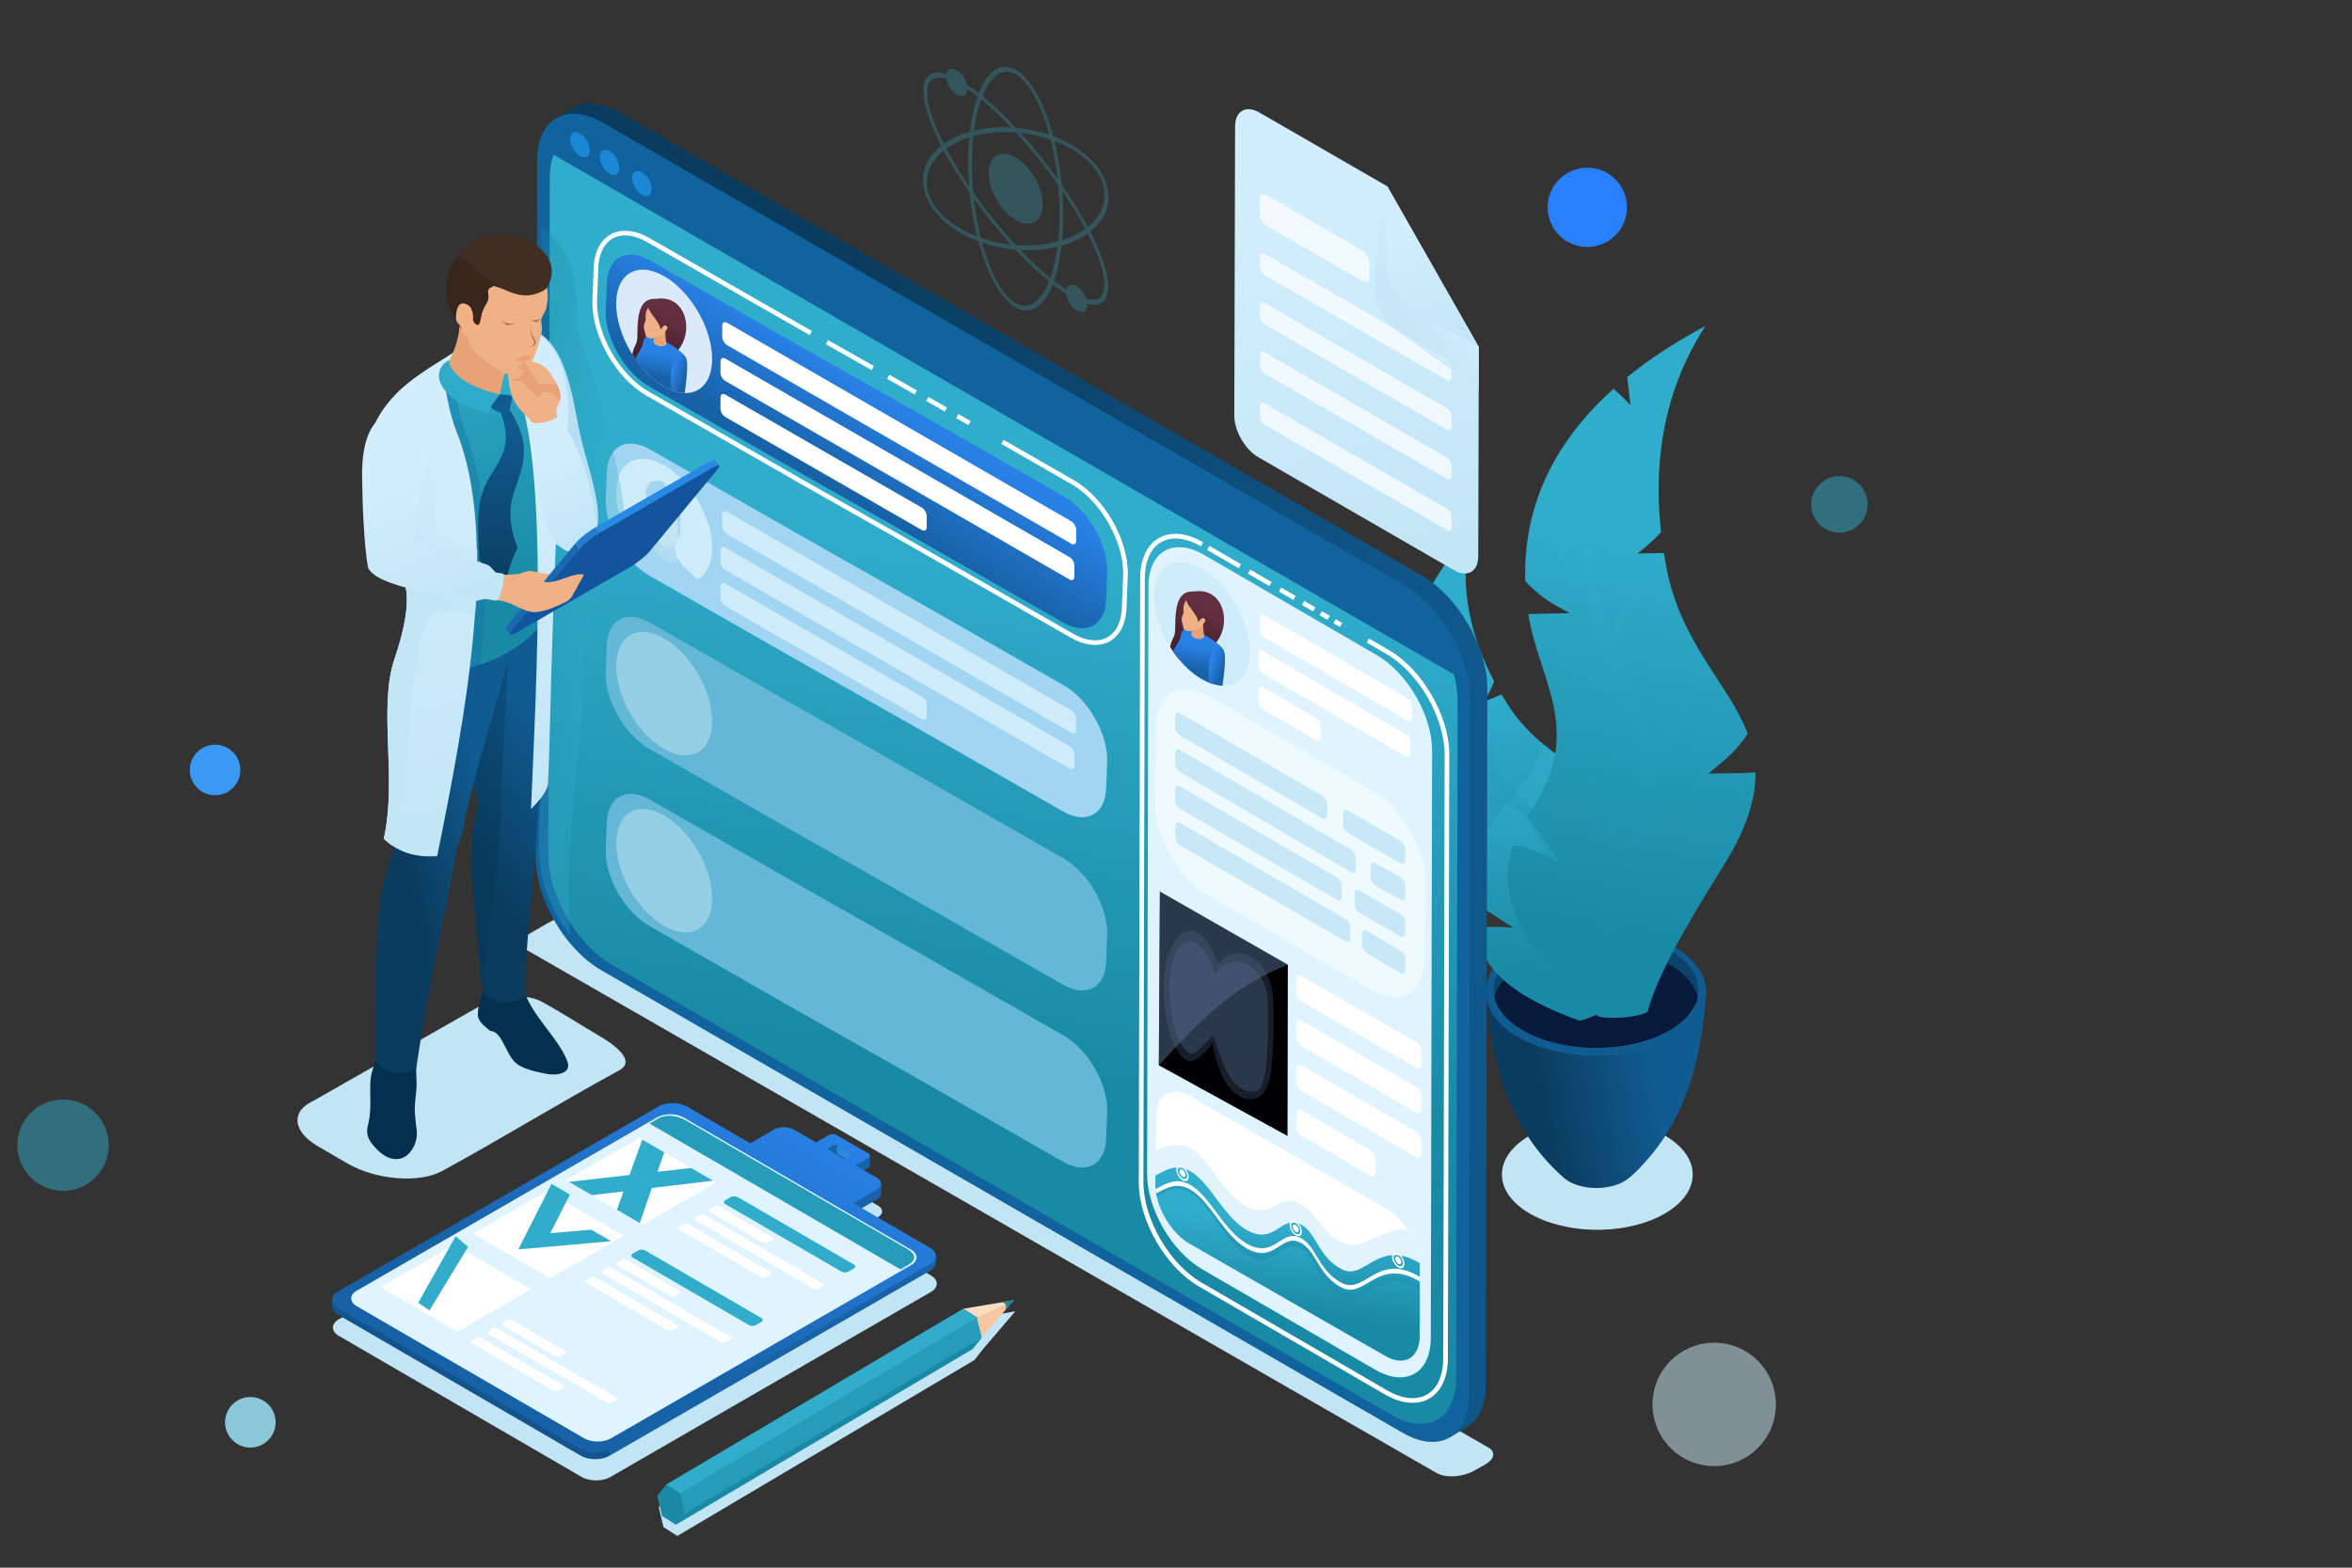 <?xml version="1.0" encoding="UTF-8"?>
<svg xmlns="http://www.w3.org/2000/svg" xmlns:xlink="http://www.w3.org/1999/xlink" viewBox="0 0 3000 2000">
  <rect x="0" y="0" width="3000" height="2000" fill="#333333" stroke="none"/>
  <defs>
    <linearGradient id="linear-gradient" x1="2108.41" y1="1366.9" x2="1965.04" y2="1392.06" gradientUnits="userSpaceOnUse">
      <stop offset="0" stop-color="#105b91"/>
      <stop offset="1" stop-color="#0a3c5f"/>
    </linearGradient>
    <linearGradient id="linear-gradient-2" x1="1907.23" y1="867.99" x2="1984.76" y2="1229.58" gradientUnits="userSpaceOnUse">
      <stop offset="0" stop-color="#31adcc"/>
      <stop offset="1" stop-color="#198aa6"/>
    </linearGradient>
    <linearGradient id="linear-gradient-3" x1="2000.08" y1="1058.05" x2="1954.87" y2="1239.88" xlink:href="#linear-gradient-2"/>
    <linearGradient id="linear-gradient-4" x1="1865.72" y1="792.23" x2="1983.89" y2="1241.08" xlink:href="#linear-gradient-2"/>
    <linearGradient id="linear-gradient-5" x1="2122.88" y1="667.51" x2="2037.69" y2="1183.43" xlink:href="#linear-gradient-2"/>
    <linearGradient id="linear-gradient-6" x1="2085.48" y1="721.17" x2="2033.05" y2="1199.98" xlink:href="#linear-gradient-2"/>
    <linearGradient id="linear-gradient-7" x1="1953.84" y1="941.34" x2="1144.08" y2="992.96" xlink:href="#linear-gradient"/>
    <linearGradient id="linear-gradient-8" x1="1322.63" y1="678.55" x2="1229.23" y2="1354.76" xlink:href="#linear-gradient-2"/>
    <linearGradient id="linear-gradient-9" x1="1127.1" y1="507.98" x2="1058" y2="617.88" gradientUnits="userSpaceOnUse">
      <stop offset="0" stop-color="#2981e6"/>
      <stop offset="1" stop-color="#1761a6"/>
    </linearGradient>
    <linearGradient id="linear-gradient-10" x1="849.94" y1="403.41" x2="828.45" y2="447.13" gradientUnits="userSpaceOnUse">
      <stop offset="0" stop-color="#632e40"/>
      <stop offset="1" stop-color="#48202d"/>
    </linearGradient>
    <linearGradient id="linear-gradient-11" x1="843.67" y1="451.4" x2="839.52" y2="480.99" xlink:href="#linear-gradient-9"/>
    <linearGradient id="linear-gradient-12" x1="859.04" y1="473.6" x2="874.77" y2="479.01" xlink:href="#linear-gradient-9"/>
    <linearGradient id="linear-gradient-13" x1="1647.85" y1="1561.84" x2="1633.4" y2="1670.93" xlink:href="#linear-gradient-2"/>
    <linearGradient id="linear-gradient-14" x1="1535.94" y1="776.77" x2="1514.45" y2="820.49" xlink:href="#linear-gradient-10"/>
    <linearGradient id="linear-gradient-15" x1="1529.67" y1="824.76" x2="1525.52" y2="854.35" xlink:href="#linear-gradient-9"/>
    <linearGradient id="linear-gradient-16" x1="1545.04" y1="846.97" x2="1560.77" y2="852.38" xlink:href="#linear-gradient-9"/>
    <linearGradient id="linear-gradient-17" x1="766.58" y1="751.7" x2="641.22" y2="730.53" xlink:href="#linear-gradient-2"/>
    <linearGradient id="linear-gradient-18" x1="703.87" y1="940.79" x2="564" y2="1053.95" xlink:href="#linear-gradient"/>
    <linearGradient id="linear-gradient-19" x1="624.49" y1="1038.32" x2="512.36" y2="1069.41" xlink:href="#linear-gradient"/>
    <linearGradient id="linear-gradient-20" x1="584.03" y1="376.55" x2="617.87" y2="761.66" xlink:href="#linear-gradient-2"/>
    <linearGradient id="linear-gradient-21" x1="569.81" y1="578.73" x2="650.28" y2="1030.53" gradientUnits="userSpaceOnUse">
      <stop offset="0" stop-color="#d2eefc"/>
      <stop offset="1" stop-color="#c3e6f7"/>
    </linearGradient>
    <linearGradient id="linear-gradient-22" x1="643.07" y1="602.36" x2="533.64" y2="749.58" xlink:href="#linear-gradient-21"/>
    <linearGradient id="linear-gradient-23" x1="646.55" y1="539.32" x2="628.88" y2="755.81" xlink:href="#linear-gradient"/>
    <linearGradient id="linear-gradient-24" x1="701.07" y1="574.38" x2="739.72" y2="688.27" xlink:href="#linear-gradient-21"/>
    <linearGradient id="linear-gradient-25" x1="696.83" y1="571.92" x2="730.14" y2="693.54" xlink:href="#linear-gradient-21"/>
    <linearGradient id="linear-gradient-26" x1="508.72" y1="597.15" x2="568.28" y2="762.75" xlink:href="#linear-gradient-21"/>
    <linearGradient id="linear-gradient-27" x1="1676.19" y1="274.4" x2="1783.73" y2="701.89" xlink:href="#linear-gradient-21"/>
    <linearGradient id="linear-gradient-28" x1="1836.44" y1="360.66" x2="1790.3" y2="390.76" xlink:href="#linear-gradient-21"/>
    <linearGradient id="linear-gradient-29" x1="1798.21" y1="286.72" x2="1839.11" y2="436.65" xlink:href="#linear-gradient-21"/>
    <linearGradient id="linear-gradient-30" x1="942.3" y1="1385.12" x2="772.53" y2="1696.36" xlink:href="#linear-gradient-9"/>
  </defs>
  <g isolation="isolate">
    <g id="Layer_1" data-name="Layer 1">
      <g>
        <g>
          <path d="M1405.19,377.02c-3.8,5.38-10.57,6.7-19.49,4.45-2.1-6.55-6.73-13-12.26-16.2-6.39-3.69-11.72-1.78-13.09,4.36-2.02-1.42-4.05-2.69-6.2-4.15-3.16-2.29-6.36-4.56-9.77-7.19,4.41-12.38,7.74-27.49,9.73-44.83,12.9-3.69,24.15-8.9,33.27-15.41,2.14,4.14,4.16,8.31,5.99,12.37,14.34,31.33,19.41,55.96,11.81,66.6h0ZM1295.73,201.01c-19.08-11.01-34.61-2.16-34.67,19.76-.06,21.99,15.37,48.72,34.45,59.73,19.04,10.99,34.57,2.15,34.64-19.85.06-21.92-15.37-48.64-34.41-59.64h0ZM1339.66,354.57c3.91-11.11,7.05-24.46,9.03-39.69-7.17,1.77-14.83,3.03-22.99,3.66-8.12.75-16.18.91-24.21.48,13.22,13.78,26.17,25.82,38.18,35.54h0ZM1334.3,367.17c-10.24,20.04-24.11,28.05-39.1,19.39-15.11-8.73-28.8-32.64-38.89-64.42-1.25-4.08-2.5-8.23-3.62-12.56,13.34,4.55,27.88,7.72,42.71,8.96,14.76,15.83,29.27,29.45,42.59,40.28-1.15,3.02-2.41,5.72-3.68,8.34h0ZM1251.04,303.41c-3.93-15.63-6.89-32.51-8.87-50.02,7.23,10.08,14.86,20.18,22.99,30.31,8.1,10.01,16.13,19.46,24.13,28.28-13.25-1.5-26.23-4.43-38.25-8.58h0ZM1236.54,297.58c3.17,1.37,6.36,2.79,9.68,4.04-4.23-17.36-7.47-36.27-9.35-55.85-12.93-18.6-24.02-36.71-33.08-53.71-2.16,1.65-4.19,3.48-6.05,5.42-14.47,14.7-19.66,33.41-12.24,52.72,6.26,16.19,20.56,30.48,39.46,41.4,3.69,2.13,7.56,4.13,11.57,5.99h0ZM1236.12,237.76c-11.31-16.67-21.14-32.92-29.16-48.22,8.08-5.9,17.97-10.8,29.33-14.35-.82,9.63-1.31,19.82-1.35,30.51-.03,10.76.4,21.48,1.17,32.06h0ZM1197.82,171.11c1.83,4.07,3.85,8.13,6,12.37,9.12-6.54,20.28-11.77,33.27-15.4,1.99-17.34,5.32-32.46,9.63-44.89-3.31-2.59-6.51-4.89-9.67-7.14-1.08-.73-2.24-1.54-3.32-2.27-.39,7.9-6.21,11.11-13.46,6.93-6.6-3.82-12-12.37-13.14-20.28-9.78-2.85-17.13-1.65-21.21,4.02-7.51,10.59-2.44,35.33,11.9,66.66h0ZM1251.54,126.96c12,9.72,24.95,21.65,38.17,35.51-8.02-.39-16.09-.27-24.31.46-8.06.68-15.73,1.95-22.99,3.62,2.07-15.17,5.13-28.54,9.13-39.59h0ZM1256.9,114.36c-1.27,2.63-2.54,5.32-3.69,8.34,13.32,10.81,27.84,24.42,42.62,40.31,14.79,1.19,29.34,4.35,42.68,8.94-1.13-4.32-2.38-8.48-3.63-12.56-10.09-31.78-23.87-55.75-38.86-64.41-15.11-8.72-28.89-.66-39.13,19.37h0ZM1340.16,178.13c3.83,15.57,6.89,32.47,8.78,49.93-7.14-9.99-14.77-20.09-22.9-30.23-8.09-10.05-16.13-19.45-24.13-28.32,13.25,1.43,26.23,4.47,38.25,8.62h0ZM1351.43,272.95c.03-12.36-.52-24.7-1.65-36.81-8.09-11.6-16.8-23.3-26.14-34.82-9.29-11.59-18.64-22.46-27.82-32.32-9.23-.76-18.61-.71-27.94.03-9.39.8-18.22,2.38-26.25,4.67-1.2,10.76-1.82,22.43-1.85,34.78-.04,12.46.52,24.8,1.65,36.91,8,11.51,16.79,23.17,26.06,34.77,9.38,11.64,18.73,22.48,27.94,32.35,9.19.75,18.58.72,27.9-.12,9.39-.84,18.13-2.37,26.26-4.56,1.2-10.76,1.82-22.43,1.85-34.88h0ZM1354.99,243.71c.86,10.61,1.3,21.32,1.26,32.02-.03,10.77-.52,20.95-1.44,30.57,11.46-3.53,21.25-8.45,29.42-14.41-8.11-15.25-17.85-31.48-29.25-48.17h0ZM1354.67,183.95c-3.17-1.4-6.36-2.79-9.77-4.09,4.32,17.41,7.56,36.32,9.44,55.9,12.84,18.55,24.02,36.67,33.08,53.71,2.16-1.76,4.19-3.48,6.04-5.42,14.47-14.69,19.66-33.4,12.15-52.77-6.19-16.14-20.48-30.43-39.37-41.34-3.69-2.13-7.55-4.13-11.57-5.99h0ZM1390.59,295.56c2.44-1.84,4.69-3.87,6.73-6.05,15.65-15.79,21.02-36.61,12.57-58.54-7.2-18.5-22.93-34.59-43.55-46.49-3.87-2.24-7.91-4.32-12.11-6.25-3.5-1.67-7.16-3.22-10.84-4.57-1.34-4.81-2.68-9.47-4.12-14.08-10.85-34.23-26.11-60.29-43.21-70.17-17.14-9.9-32.48-1.5-43.5,20.11-1.45,2.94-2.91,5.99-4.18,9.28-3.68-2.9-7.33-5.58-10.83-7.95-1.44-1.05-2.98-2.04-4.33-2.93-1.83-7.31-6.85-14.66-12.84-18.12-6.61-3.81-12.03-1.57-13.21,4.96-11.62-3.7-20.43-2.42-25.4,4.5-8.56,12.1-3.31,39.06,12.19,72.83,2.02,4.52,4.25,9.14,6.67,13.78-2.44,1.92-4.69,3.98-6.73,6.12-15.64,15.82-21.03,36.65-12.56,58.57,7.19,18.47,22.88,34.54,43.46,46.42,3.9,2.25,7.98,4.35,12.2,6.29,3.51,1.71,7.16,3.15,10.85,4.6,1.25,4.71,2.68,9.47,4.11,13.97,10.86,34.2,26.11,60.39,43.25,70.29,17.11,9.88,32.46,1.35,43.47-20.22,1.46-2.84,2.82-5.98,4.18-9.19,3.69,2.8,7.34,5.58,10.84,7.92,2.12,1.58,4.24,2.91,6.39,4.25.84,8.16,6.45,17.3,13.29,21.25,7.47,4.31,13.48.78,13.51-8.57,10.17,2.55,18.02.97,22.6-5.3,8.55-12.1,3.31-39.06-12.19-72.87-2.02-4.49-4.25-9.14-6.67-13.85Z" fill="#3ebfdf" fill-rule="evenodd" opacity=".25" stroke-width="0"/>
          <g>
            <circle cx="2186.5" cy="1791.67" r="78.7" transform="translate(-626.49 2070.86) rotate(-45)" fill="#d1edfb" opacity=".5" stroke-width="0"/>
            <path d="M80.45,1402.69c32.18,0,58.27,26.09,58.27,58.27s-26.09,58.27-58.27,58.27-58.27-26.09-58.27-58.27,26.09-58.27,58.27-58.27Z" fill="#31accb" fill-rule="evenodd" opacity=".5" stroke-width="0"/>
            <path d="M2346.18,607.47c19.88,0,36,16.12,36,36s-16.12,36-36,36-36-16.12-36-36,16.12-36,36-36Z" fill="#31accb" fill-rule="evenodd" opacity=".5" stroke-width="0"/>
            <circle cx="2024.56" cy="264.48" r="50.58" transform="translate(1382.12 2202.54) rotate(-79.1)" fill="#2980fc" stroke-width="0"/>
            <path d="M274.36,950.07c17.81,0,32.24,14.43,32.24,32.24s-14.43,32.24-32.24,32.24-32.24-14.43-32.24-32.24,14.43-32.24,32.24-32.24Z" fill="#3999f4" fill-rule="evenodd" stroke-width="0"/>
            <path d="M319.34,1782.26c17.81,0,32.24,14.43,32.24,32.24s-14.43,32.24-32.24,32.24-32.24-14.43-32.24-32.24,14.43-32.24,32.24-32.24Z" fill="#8bc8da" fill-rule="evenodd" stroke-width="0"/>
          </g>
        </g>
        <g>
          <g>
            <g>
              <ellipse cx="2037.39" cy="1498.43" rx="121.7" ry="70.49" fill="#c2e5f6" stroke-width="0"/>
              <g>
                <path d="M1895.43,1266.89c5.99-.09,257.67-.84,280.74-.77-.05,5.2-.78,10.74-1.25,15.92-2.09,23.23-5.45,46.55-10.74,69.15-.04.17-.09.34-.13.52-10.49,44.57-28.87,87.08-58.34,122.41-7.62,9.27-23.25,26.55-33.55,32.71-19.16,11.45-50.67,11.76-70.38.71-2.59-1.44-4.84-3.03-6.77-4.69-14.87-13.01-28.33-27.67-39.81-43.75-23.48-32.8-38.93-70.88-47.89-110.08-6.44-27.21-9.37-54.4-11.88-82.12Z" fill="url(#linear-gradient)" fill-rule="evenodd" stroke-width="0"/>
                <ellipse cx="2035.84" cy="1263.32" rx="134.64" ry="75.96" fill="#0b436a" stroke-width="0"/>
                <path d="M2035.84,1208.12c-72.17,0-130.68,33.01-130.68,73.72,0,19.87,47.32,54.81,131.07,58.67,83.75,3.86,127.59-41.12,130.29-58.67,0-40.71-58.51-73.72-130.68-73.72Z" fill="#071a3b" fill-rule="evenodd" stroke-width="0"/>
                <path d="M2035.84,1183.92c-77.58,0-140.47,36.43-140.47,81.37s62.89,81.37,140.47,81.37,140.47-36.43,140.47-81.37-62.89-81.37-140.47-81.37h0ZM2035.84,1189.6c72.17,0,130.68,33.01,130.68,73.72s-58.51,73.72-130.68,73.72-130.68-33.01-130.68-73.72,58.51-73.72,130.68-73.72Z" fill="#105b90" fill-rule="evenodd" stroke-width="0"/>
                <path d="M1898.31,1281.91c13.25,36.97,69.79,64.75,137.53,64.75s121.42-26.39,136.45-61.96l.11-.26-2.54-.24-7.72-1.37-.27.04c-15.18,31.23-65.85,54.18-126.03,54.18s-113.11-23.99-126.99-56.29l-7.35.34-3.19.82h0ZM2172.81,1283.42l-2.37-1.1,2.47.84-.1.26Z" fill="#105b90" fill-rule="evenodd" stroke-width="0"/>
              </g>
            </g>
            <g>
              <g>
                <path d="M1874.52,679.14c-20.29,23.81-36.6,46.98-49.31,69.52,4.18,7.46,7.86,15.11,12.09,22.68-8.07-3.55-13.98-6.15-19.87-8.09-35.68,71.18-35.23,135.72-10.6,193.15,19.34,8.29,24.45,9.45,48.62,12.08-11.7,4.91-23.39,9.84-35.08,14.77,30.79,52.4,85.59,79.34,68.87,162.7-.65,3.24-1.28,6.5-1.84,9.8,14.31,9.26,28.63,18.51,42.96,27.74-22.42-1.48-31.06-1.62-45.38,1.11,1.25,38.79,25.03,79.65,129.33,117.28,10.17-.81,35.29-13.06,40.55-20.29-4.61-36.15,6.25-99.43,15.54-149.15,7.56-40.47,5.02-68.83-3.97-90.63-12.97,6.43-26.36,11.06-39.68,16.89,10.74-19.15,15.98-28.45,20.18-47.18-32.72-35.94-87.23-54.39-124.78-114.13-2.26-3.6-4.58-7.39-6.93-11.37-7.33,3.15-14.77,5.92-22.19,9.16,6.07-10.82,9.86-17.57,12.73-26.08-24.44-46.31-46.94-111.76-31.26-189.96Z" fill="url(#linear-gradient-2)" fill-rule="evenodd" stroke-width="0"/>
                <path d="M1885.06,1076.78c7.24,18.62,9.92,40.57,4.19,69.17-.65,3.24-1.28,6.5-1.84,9.8,14.31,9.26,28.63,18.51,42.96,27.74-22.42-1.48-31.06-1.62-45.38,1.11,1.25,38.79,25.03,79.65,129.33,117.28,10.17-.81,35.29-13.06,40.55-20.29-4.61-36.15,6.25-99.43,15.54-149.15,7.56-40.47,5.02-68.83-3.97-90.63-12.97,6.43-26.36,11.06-39.68,16.89,10.74-19.15,15.98-28.45,20.17-47.18-20.65-22.67-49.96-38.39-78.22-61.91-14.59,48.52-56.79,78.5-83.65,127.18Z" fill="url(#linear-gradient-3)" fill-rule="evenodd" mix-blend-mode="multiply" opacity=".5" stroke-width="0"/>
                <path d="M1862.13,943.85c-16.64-6.83-40.56-24.58-54.87-41.66,17.02,10.83,31.19,21.96,47.24,27.76-2.91-5.87-5.56-11.98-7.88-18.39-21.01-58.13-7.78-109.66,8.62-165.31-10.87,44.23-20.28,86.29-11.56,130.05,4.15-13.65,12.6-23.94,23.7-40.25-8.54,19.85-17.86,37.13-19.2,57.87,1.54,4.94,3.34,9.91,5.41,14.91,10.57,25.46,26.47,45.67,43.8,64.19-1.78-17.77,3.47-32.73,11.11-53.29-3.18,19.24-6.49,42.63-2.1,62.67,24.07,24.55,49.52,47.11,66.48,76.65,8.81-37.86,6.65-30.99,15.22-68.42,2.91,40.96,1.6,56.58-6.85,85.35,5.12,12.27,8.78,25.77,10.41,41,4.09,38.14,3.83,61.87,6.21,82.44,21.4-43.28,11.56-22.94,40.25-84.42-2.67,35.85-1.53,39.8-35.29,109.58,5.42,18.42,15.64,38.19,36.2,68.21-6.67,3.5-14.08,6.6-19.74,8.11-37.52-56.01-37.61-77.76-38.26-119.81-16.3-28.55-37.05-60.84-59.26-82.49,20.28,7.7,36.28,19.21,58.45,53.24-.48-10.04-1.26-21.22-2.6-33.92-3.6-33.94-19.69-59.71-39.81-83.69-39.11-16.13-47.24-15.95-64.89-20.47,22.48-2.33,36.25-.76,49.77,3.36-20.88-22.74-43.62-45.25-60.55-73.3Z" fill="url(#linear-gradient-4)" fill-rule="evenodd" mix-blend-mode="multiply" opacity=".5" stroke-width="0"/>
              </g>
              <g>
                <path d="M2175.19,415.94c-38.54,20.56-71.59,42.34-99.62,65.12,1.62,11.83,2.49,23.66,4.12,35.65-8.67-8.73-15.02-15.14-21.68-20.67-82.76,74.24-115.17,158.34-112.53,245.56,20.89,20.66,26.94,24.78,57,40.56-17.71.4-35.42.82-53.14,1.26,13.21,83.83,70.65,146.85,6.31,246.63-2.5,3.87-4.98,7.8-7.4,11.79,13.86,19.35,27.74,38.69,41.64,58.01-28.38-13.39-39.53-17.99-59.53-21.75-18.21,51.05-8.2,116.29,108.09,218.52,13.63,4.15,52.53,1.07,63.06-5.63,12.49-49.33,58.96-126,96.45-185.86,30.51-48.72,41.72-86.88,41.18-119.8-20.14,1.72-39.91.89-60.2,1.67,23.74-19.39,35.31-28.8,50.34-51-24.15-63.43-85.54-115.28-103.78-212.1-1.1-5.83-2.18-11.95-3.19-18.31-11.14.35-22.22.13-33.51.56,13.42-10.96,21.8-17.79,29.88-27.38-8.08-72.67-3.85-169.23,56.51-262.82Z" fill="url(#linear-gradient-5)" fill-rule="evenodd" stroke-width="0"/>
                <path d="M2023.75,753.57c-18.13-17.39-40.14-52.67-50-82.19,16.58,22.77,29.3,44.49,47.18,60.23-.79-9.11-1.1-18.41-.84-27.92,2.43-86.28,45.96-146.46,95.72-210.39-36.74,51.91-70.47,101.76-81.52,163.08,12.37-15.61,28.61-24.67,51.38-40.18-21.25,21.43-42.2,39.11-54.54,65.38-.52,7.21-.73,14.58-.59,22.14.71,38.48,11.05,72.88,24.09,105.8,6.77-24,21.24-40.76,41.68-63.56-13.97,23.37-30.23,52.07-34.78,80.36,18.72,44.21,40.26,86.54,47.2,133.59,30.81-44.68,24.48-36.87,54.76-81.12-17.17,54.71-26.85,74.34-52.54,107.41.39,18.56-1.77,37.97-7.44,58.6-14.19,51.65-26.66,82.35-34.08,110.3,49.93-45.29,26.75-23.9,95.46-89.12-21.8,45.22-22.34,50.94-101.89,124.34-2.37,26.71.8,57.61,12.16,107.14-10.45,1.14-21.67,1.38-29.79.45-20.12-91.96-9.12-120.27,11.55-175.24-6.59-45.43-17.03-98-34.83-137.49,22.41,20.38,37.32,43.51,48.73,99.07,4.52-13.29,9.21-28.21,13.96-45.41,12.67-45.95,4.94-87.66-8.94-129.11-42.57-40.96-53.23-44.88-73.86-59.78,30.4,8.46,47.49,17.55,62.96,29.82-15.5-40.22-33.54-81.1-41.2-126.21Z" fill="url(#linear-gradient-6)" fill-rule="evenodd" mix-blend-mode="multiply" opacity=".5" stroke-width="0"/>
              </g>
            </g>
          </g>
          <g>
            <path d="M1896.83,1845.78l-1161.52-667.79c-9-4.31-21.88-7.86-31.05-3.28-8.35,4.17-22.11,12.77-28.2,16.1-4.62,2.54-20.66,11.8-10.67,17.45,29.39,16.62,1137.46,654.22,1167.31,671.1,5.64,3.19,13.9,4.48,22.57,3.95,8.63-.53,17.48-2.85,24.45-6.75,4.96-2.78,9.84-5.51,14.64-8.2,6.47-3.63,9.91-8.01,10.25-12.13.33-4.02-2.25-7.81-7.78-10.45Z" fill="#c2e5f6" fill-rule="evenodd" stroke-width="0"/>
            <g>
              <g>
                <g>
                  <path d="M1813.76,734.34c46.81,26.97,83.53,92.24,83.39,144.43l-2,888.42c-.07,26.35-9.4,44.9-24.42,53.63l-21.39,12.87c-88.64-41.65-53.42-435.05-58.94-565.69l25.11-341.79c-21.11-36.89-102.34-69.09-83.38-144.43l-785.67-429.22-237.26-161.36h0,0c1.01-6.08-6.4-36.06.21-40.06,7.38-4.48,14.67-8.95,21.9-13.2,18.54-10.96,42.17-4.19,59.52,5.82h0l1022.92,590.59Z" fill="url(#linear-gradient-7)" fill-rule="evenodd" stroke-width="0"/>
                  <path d="M685.15,204.69c.15-53.05,37.72-74.52,83.93-47.83l1022.92,590.58c46.16,26.66,83.53,91.39,83.38,144.43l-1.99,888.42c-.15,53.04-37.77,74.49-83.94,47.83l-1022.91-590.58c-46.22-26.68-83.54-91.39-83.39-144.43l2-888.42Z" fill="#11639d" fill-rule="evenodd" stroke-width="0"/>
                  <path d="M701.29,226.09c.14-51.61,36.69-72.49,81.65-46.53l995.13,574.53c44.9,25.93,81.26,88.9,81.12,140.51l-1.93,864.29c-.15,51.6-36.75,72.46-81.66,46.53l-995.13-574.54c-44.96-25.96-81.27-88.91-81.12-140.51l1.94-864.29Z" fill="url(#linear-gradient-8)" fill-rule="evenodd" stroke-width="0"/>
                  <g>
                    <path d="M686.9,186.31c7.92-39.28,41.74-52.8,82.17-29.45l1022.92,590.58c40.38,23.32,74.05,75.79,81.73,124.08L686.9,186.31Z" fill="#11639d" fill-rule="evenodd" stroke-width="0"/>
                    <g>
                      <path d="M818.8,219.85c-6.89-3.98-12.49-.78-12.51,7.13-.02,7.92,5.54,17.56,12.43,21.54,6.89,3.98,12.49.78,12.51-7.14.02-7.91-5.54-17.56-12.43-21.53Z" fill="#1c87d5" fill-rule="evenodd" stroke-width="0"/>
                      <path d="M777.59,192.95c-6.89-3.98-12.49-.78-12.51,7.13-.02,7.92,5.54,17.56,12.43,21.54,6.89,3.97,12.49.78,12.51-7.14.02-7.91-5.55-17.56-12.43-21.53Z" fill="#1c87d5" fill-rule="evenodd" stroke-width="0"/>
                      <path d="M739.85,170.39c-6.89-3.98-12.49-.78-12.51,7.13-.02,7.92,5.54,17.56,12.43,21.54,6.89,3.98,12.49.78,12.51-7.14.02-7.91-5.55-17.56-12.43-21.53Z" fill="#1c87d5" fill-rule="evenodd" stroke-width="0"/>
                    </g>
                  </g>
                </g>
                <g>
                  <g>
                    <path d="M1411,1003.49c-.1,35-24.89,49.17-55.38,31.56-323.8-185.72-204.26-115.37-528.03-301.07-30.46-17.59-55.12-60.3-55.02-95.3l1.31-33.67c.1-35,24.92-49.15,55.38-31.56,323.81,185.72,204.26,115.36,528.02,301.07,30.5,17.61,55.12,60.3,55.02,95.3l-1.31,33.67Z" fill="#a1d5f1" fill-rule="evenodd" stroke-width="0"/>
                    <g>
                      <path d="M925.2,727.2l438.91,253.22c3.47,2,6.26.42,6.27-3.58l.04-14.17c0-3.91-2.76-8.78-6.23-10.78l-438.9-253.22c-3.46-2-6.26-.35-6.27,3.57l-.03,14.17c-.02,3.98,2.76,8.79,6.22,10.79Z" fill="#cfecfa" fill-rule="evenodd" stroke-width="0"/>
                      <path d="M927.45,681.52l438.91,253.22c3.47,2,6.26.42,6.27-3.58l.04-14.17c0-3.91-2.76-8.78-6.23-10.78l-438.9-253.22c-3.46-2-6.26-.35-6.27,3.57l-.03,14.17c-.02,3.98,2.76,8.79,6.22,10.79Z" fill="#cfecfa" fill-rule="evenodd" stroke-width="0"/>
                      <path d="M925.2,773.17l250.54,144.13c3.47,2,6.26.41,6.26-3.58l.04-14.17c0-3.91-2.76-8.78-6.23-10.78l-250.54-144.13c-3.46-2-6.26-.35-6.27,3.57l-.03,14.17c-.02,3.98,2.76,8.79,6.22,10.79Z" fill="#cfecfa" fill-rule="evenodd" stroke-width="0"/>
                    </g>
                    <g>
                      <path d="M846.94,734.25c33.81,19.52,61.29,3.84,61.4-35,.11-38.85-27.2-86.15-61.01-105.67-33.79-19.51-61.29-3.85-61.4,35-.11,38.84,27.2,86.15,61.01,105.67Z" fill="#cfecfa" fill-rule="evenodd" stroke-width="0"/>
                      <g>
                        <path d="M860.65,696.54c-.35,7.4,1.51,12.21,4.02,16.79,3.03,5.56,8.08,10.55,15.53,17.36,3.87,3.53,6.78,6.24,9.01,8.52-11.02,5.69-25.9,4.49-42.27-4.96-16.12-9.31-30.76-24.94-41.66-42.95,2.31.26,5.36.92,9.5,1.9,7.53,1.77,12.62,2.59,15.69.52,2.34-1.58,3.93-4.59,3.9-11.27,0-.51,0-1.02-.02-1.57,6.41,4.65,9.76,7.21,13.11,9.27,3.35,2.06,6.72,3.65,13.2,6.41Z" fill="#b2dcf1" fill-rule="evenodd" stroke-width="0"/>
                        <path d="M865.32,714.47c3.1,5.12,7.94,9.89,14.88,16.22,3.87,3.53,6.78,6.24,9.01,8.52-11.02,5.68-25.9,4.49-42.27-4.96-16.12-9.31-30.76-24.94-41.66-42.95,2.31.26,5.36.92,9.5,1.89,6.46,1.52,11.1,2.33,14.25,1.24,2.12,8.5,10.65,16.94,18.93,21.53,8.26,4.58,16.27,5.32,17.36-1.49Z" fill="#a1d5f1" fill-rule="evenodd" stroke-width="0"/>
                        <path d="M868.65,719.05c-3.26,8.2-12.23,7.18-21.17,1.63-8.96-5.57-17.9-15.7-21.12-25.76,1.2-.34,2.4-.68,3.59-1.03,1.43,4.86,8.71,13.29,16.32,18.67,7.6,5.37,15.55,7.73,18.36.53,1.35,1.99,2.68,3.98,4.02,5.96Z" fill="#a5d6ef" fill-rule="evenodd" stroke-width="0"/>
                        <path d="M865.52,673.49c.1-.19.21-.38.31-.54,1.14-1.73,2.56-1.5,3.34-.26,2.6,4.13-.02,7.63-.95,9.79-.52,2.34-.04,5.03-2.14,4.69-1.03-.16-1.63-1.34-2.56-4.36.14-3.14.28-6.29.42-9.45.53.05,1.06.09,1.58.12Z" fill="#c3e4f4" fill-rule="evenodd" stroke-width="0"/>
                        <path d="M829.85,652.91c-.1-.31-.2-.61-.31-.9-1.15-3.05-2.57-4.47-3.37-4.14-2.62,1.12,0,7.66.93,10.91.51,2.94.02,5.07,2.13,7.17,1.03,1.01,1.63.53,2.57-1.41-.12-3.3-.24-6.61-.38-9.93-.52-.56-1.04-1.13-1.57-1.7Z" fill="#c3e4f4" fill-rule="evenodd" stroke-width="0"/>
                        <path d="M841.13,691.93c-1.06-1.54-1.97-3.25-3.38-5.58-1.81-2.96-4.76-6.59-5.72-9.52-1.13-3.44-.96-6.9-1.13-10.5-.12-2.52-1.08-5.41-1.54-8.81-.24-1.79-.38-4.25-.42-6.72-.04-1.91-.02-3.84.08-5.66.65-12.76,3.19-23.87,16.99-16.07h0c.21.12.43.25.65.38.24.15.47.28.71.44.13.09.25.16.37.23.13.07.26.15.38.21.24.13.47.26.71.39.22.13.43.25.65.38h0c13.76,8.16,16.24,22.15,16.84,35.59.09,1.92.11,3.87.06,5.73-.05,2.41-.2,4.7-.45,6.2-.47,2.85-1.45,4.62-1.58,7-.18,3.4-.02,7.05-1.16,9.16-.98,1.81-3.91,2.06-5.72,2.94-1.42.69-2.33,1.37-3.39,1.68-.69.2-1.44.25-2.51.03-1.42-.3-6.5-3.22-7.93-4.55-1.06-.99-1.81-1.91-2.51-2.91Z" fill="#c3e4f4" fill-rule="evenodd" stroke-width="0"/>
                        <g>
                          <path d="M849.11,643.97c4.57,3.82,4.73,2.44,6.98,3.89,1.39.87,2.1,2.52,4.44,3.51.82,6.68.75,7.2,4.33,14.03.02,1.46.04,2.9.09,4.34.06,2.27.11,4.24.12,5.95.04,4.07-.87,7.41-.56,10.79.97-4.06,1.99-6.22,2.37-10.92.08-1.05-.19-1.94.07-2.99.54-2.17.3-4.77-.11-6.3.1-1.16,1.04-.65,1.19-1.4.15-.74-.39-1.9-.37-2.74.02-.83.63-1.26.49-2.18-.18-1.2-.37-2.4-.56-3.62,1.11-1.17,1.94-2.14,2.92-3.5-.35-.44-.7-.88-1.05-1.33,1.38-3.97-.91-4.84-.9-6.49.01-1.16.88-.64,1.3-.03.74,1.1,1.21,3.37,1.28,3.53.76-6.5-3.85-10.45-8.48-14.89-1.78-7.64-8.27-11.1-12.51-11.79-4.54-7.8-10.5-8.46-14.85-6.52-4.2-.62-6.93-1.34-7.97,6.98-.18-2.42-.06-4.2.18-6.45-.65,2.27-1.06,4.1-.77,6.91-1.55-2.17-1.56-2.4-2.73-4.83.19,3.06.38,3.69,1.29,6.95-.43-.49-.86-.97-1.3-1.48.36,2.38.31,2.81,1.11,5.33-.66-.66-1.32-1.33-1.99-2,.69,4.87.96,6.49,3.25,10.31.09,2.24.23,5.52.62,7.59.4,2.08.68,3.39,1.08,4.9.4,1.51.81,2.82.97,3.88.16,1.06.48,1.89.5,2.75.13,6.23-.48,5.55,1.91,12.39-.13-5.75-1.29-5.65-1.11-12.5.02-.81-.44-5.11-.17-7.95.16-1.66,1.11-1.47,1.13-3.36.07-6.26-1.95-11.29,1.96-9.26,4.34,2.26,5.72,5.53,9.04,3.35,3.76,4.16,4.7,4.51,6.82,5.16Z" fill="#a1d5f1" fill-rule="evenodd" stroke-width="0"/>
                          <path d="M841.44,625.12c-.9-6.3.12-8.67,2.22-8.69,1.59-.02,3.64,1.05,7.21,4.51-.94.05-1.81.31-2.56.79.08-.4.16-.8.23-1.21-4.29,3.57-3.93,7.87-5.5,14.36-.43,1.76-.65,2.04.41,2.16.26.03.5.67.82,1.12.59.85,1.17,1.65,2.57.45,1.91-1.64,3.57-4.74,4.29-7.24.98-3.38,1.39-6.54,3.93-6.14,2.41.38,5.41,2.72,7.4,6.05-2.42-6.96-7.63-10.55-11.59-10.34-2.51-3.85-4.76-6.09-6.68-7-5.27-2.49-7.6,4.2-6.34,12.38.28,1.78.79,3.65,1.43,6.77.21,1.01.43,2.27.66,3.61,1.02.1,1.79-.56,2.1-1.6.78-2.61-.35-8.12-.61-9.96h0ZM861.07,650.36c5.03,2.78,6.7-2.59,6.95-7.41,0,2.07,3.27,5.29-.87,8.15,1.58-1.2,1.68-.82,2.9-.21-2.2,1.15-1.47,3.63-4.45,2.85,2.03,1.83,2.65,3.04,2.09,5.87-.56-2.66-1.92-2.94-3.55-5.03,2.29,3.05,4.56,6.62,2.69,8.8.32-3.43-2.42-3.83-4.28-8.85.63,3.25,3.42,7,4.1,10.49-4.37-5.87-5.12-8.55-5.58-14.66h0ZM871.02,644.11c-3.79-7.22-3.81,2.75-6.93,5.18-1.51,1.18-3.91.69-8.23-4.17-3.4-1.14-3.77-.85-7.07-3.79,3.77,1.28,8.34-4.7,11.97-4.61-.44.53-.89,1.04-1.34,1.54,1.91-.87,4.78-1.42,7.17-.06,1.68.96,3.86,3.07,4.43,5.93h0ZM845.59,639.72c4.78-.4,6.04-8.36,10.94-9.71,2.07-.57,4.66.29,8.97,4.66-6.15-3.94-8.37-3.22-12.61,1.51,4.98-4.34,11.37-4.25,17.51,5.08-4.18-5.4-8.54-6.66-11.74-5.37-4.95,2-6.99,6.83-13.07,3.84h0ZM824.61,622.48c.95,3.96,1.75,5.71,3.87,9.15-1.68-1.43-3-2.87-4.7-5.44.76,2.39,1.88,4.69,4.24,7.03-.65-.23-1.83-.61-3.14-2.43.9,2.57,1.61,2.82,2.74,3.8-.53.94-.46,1.66-.57,2.99,1.51-3.37,3.26-2.75,4.04-5.03-2.39-.52-5.03-6.54-6.49-10.06h0ZM832.8,613.26c-4.86,3.35-4.33,13.72,0,19.45-5.71-1.64-6.89-9.41-8.3-14.8,1.73,2.9,2.44,5.46,3.64,8.2-1.13-6.24.6-13.05,4.66-12.85h0ZM838.88,635.27c.11,1.34-.93.35-1.51-.12-.73.71-1.84-.41-2.96-2.15-2.99-1.9-4.06-5.9-4.25-11.73-.11-3.46.72-6.38,4.02-7.9.06.3.12.59.18.88.32-.14.64-.28.97-.43.16.52.32,1.03.48,1.55,1.83-3.27,3.03-3.12,6.35-2.48-3.43-.08-4.91,2.98-5.25,6.69-.4,4.4,1.56,10.51,1.97,15.69Z" fill="#a1d5f1" fill-rule="evenodd" stroke-width="0"/>
                        </g>
                      </g>
                    </g>
                  </g>
                  <g>
                    <path d="M1411,1224.51c-.1,35-24.89,49.17-55.38,31.56-323.8-185.72-204.26-115.37-528.03-301.07-30.46-17.59-55.12-60.3-55.02-95.3l1.31-33.67c.1-35,24.92-49.15,55.38-31.56,323.81,185.72,204.26,115.36,528.02,301.07,30.5,17.61,55.12,60.3,55.02,95.3l-1.31,33.67Z" fill="#64b8d5" fill-rule="evenodd" stroke-width="0"/>
                    <path d="M846.94,955.27c33.81,19.52,61.29,3.84,61.4-35,.11-38.85-27.2-86.15-61.01-105.67-33.79-19.51-61.29-3.85-61.4,35-.11,38.84,27.2,86.15,61.01,105.67Z" fill="#94cfe5" fill-rule="evenodd" stroke-width="0"/>
                  </g>
                  <g>
                    <g>
                      <path d="M1411,762.34c-.1,35-24.89,49.17-55.38,31.56-323.8-185.72-204.26-115.37-528.03-301.07-30.46-17.59-55.12-60.3-55.02-95.3l1.31-33.67c.1-35,24.92-49.15,55.38-31.56,323.81,185.72,204.26,115.36,528.02,301.07,30.5,17.6,55.12,60.3,55.02,95.3l-1.31,33.67Z" fill="url(#linear-gradient-9)" fill-rule="evenodd" stroke-width="0"/>
                      <g>
                        <path d="M846.94,493.1c33.81,19.52,61.29,3.84,61.4-35,.11-38.85-27.2-86.15-61.01-105.67-33.79-19.51-61.29-3.85-61.4,35-.11,38.84,27.2,86.15,61.01,105.67Z" fill="#daeafa" fill-rule="evenodd" stroke-width="0"/>
                        <g>
                          <path d="M837.91,381.09c-.88.03-1.79.09-2.74.19-17.13-.66-20.23,16.97-21.36,27.6-1.69,15.84.6,24.14-3.11,31.14-2.06,3.88-3.54,8.04-4.14,12.19,3.55,5.66,7.48,11.07,11.7,16.1,3.15-11.74,15.21-22.53,15.22-31.65.89-2.94,3.4-5.51,6.24-7.24l3.67,4c1.61,4.2,2.07,6.63,3.54,9.62,3.33,6.81,3.48,15.1,9.63,11.12,30.69-20.17,22.99-77.93-18.11-73.15l-.53.07Z" fill="url(#linear-gradient-10)" fill-rule="evenodd" stroke-width="0"/>
                          <g>
                            <path d="M859.67,495.39c-.54,1.07-.96,2.09-1.3,3.08-3.71-1.33-7.53-3.11-11.43-5.37-13.69-7.9-26.31-20.37-36.48-34.97.5-2.14,1.42-4.18,2.72-6.07,2.92-4.27,4.62-7.34,6.08-10.74.45-2.6.89-4.72,1.35-6.15.29-1.22.94-2.36,1.64-3.36,2.23-3.19,6.24-4.8,13.22-1.88,6.27,2.63,14.54,6.15,21.81,10.65,3.16,1.96,13.15,9.41,15.31,12.43,1.09,1.52,1.79,3.35,1.95,5.67.76,11-10.06,27.2-14.86,36.72Z" fill="url(#linear-gradient-11)" fill-rule="evenodd" stroke-width="0"/>
                            <path d="M848.95,419.42c-1.14,6.48.7,14.26,1.02,20.06-5.3,4.91-14.3,1.67-16.49-2.78.47-2.88,1-5.52,1.31-8.48l14.15-8.8Z" fill="#e7a376" fill-rule="evenodd" stroke-width="0"/>
                            <path d="M876.06,460.2c1.3,8.13-.45,25.56-2.71,41.27-5.4-.15-11.23-1.43-17.36-3.92-.45-9.95-.75-20.71-.08-25.6,1.26-9.18,5.75-19.46,12.37-19.71,4.81-.18,7.06,3.33,7.79,7.95Z" fill="url(#linear-gradient-12)" fill-rule="evenodd" stroke-width="0"/>
                          </g>
                          <path d="M827.04,392c-2.65,4.2-4.06,8.42-3.45,14.4.16,1.52-.06,2.47-.49,3.44-2.47,5.58-2.25,7.32-1.03,11.79,1.19,4.35,1.11,6.63,2.6,8.12,1.52,1.53,3.8,1.89,5.74,2.01,3.96.25,10.76-2.36,14.71-4.52,2.93-1.6,2.82-2.7,4.05-5.47,4.14-3.6,1.46-6.22.07-6.49-3.97-.77-4.62,3.81-6.97,4.82.39-8.04-14.94-21.63-15.23-28.08Z" fill="#f0b186" fill-rule="evenodd" stroke-width="0"/>
                        </g>
                      </g>
                      <g>
                        <path d="M925.2,486.05l438.91,253.22c3.47,2,6.26.41,6.27-3.58l.04-14.17c0-3.91-2.76-8.78-6.23-10.78l-438.9-253.22c-3.46-2-6.26-.35-6.27,3.57l-.03,14.17c-.02,3.98,2.76,8.79,6.22,10.79Z" fill="#fff" fill-rule="evenodd" stroke-width="0"/>
                        <path d="M927.45,440.37l438.91,253.22c3.47,2,6.26.42,6.27-3.58l.04-14.17c0-3.91-2.76-8.78-6.23-10.78l-438.9-253.22c-3.46-2-6.26-.35-6.27,3.57l-.03,14.17c-.02,3.98,2.76,8.79,6.22,10.79Z" fill="#fff" fill-rule="evenodd" stroke-width="0"/>
                        <path d="M925.2,532.01l250.54,144.13c3.47,2,6.26.41,6.26-3.58l.04-14.17c0-3.91-2.76-8.78-6.23-10.78l-250.54-144.13c-3.46-2-6.26-.35-6.27,3.57l-.03,14.17c-.02,3.99,2.76,8.79,6.22,10.79Z" fill="#fff" fill-rule="evenodd" stroke-width="0"/>
                      </g>
                    </g>
                    <path d="M1056.18,433.96c17.53,9.94,30.58,17.28,43.69,24.65l14.74,8.3-2.9,5.18-14.74-8.3c-11.95-6.72-23.85-13.42-43.71-24.68l2.93-5.16h0ZM1134.42,478.1l35.07,19.92-2.93,5.16-35.07-19.92,2.93-5.16h0ZM1184.29,506.45l23.57,13.45-2.93,5.16-23.57-13.45,2.93-5.16h0ZM1222.45,528.22l15.7,8.97-2.95,5.16-15.7-8.97,2.95-5.16h0ZM1280.06,561.18l-2.95,5.16,90.1,51.64c18.07,10.43,34.44,28.36,46.31,48.91,11.85,20.53,19.15,43.6,19.12,64.33l-1.59,41.05c-.03,11.72-2.42,21.39-6.64,28.69-3,5.2-6.94,9.2-11.61,11.87-4.69,2.69-10.14,4.08-16.15,4.07-8.51-.03-18.19-2.86-28.51-8.83-196.75-112.85-233.72-133.64-270.66-154.42-36.79-20.69-73.56-41.38-270.6-154.39-18.07-10.44-34.45-28.37-46.3-48.91-11.85-20.53-19.16-43.6-19.13-64.33l1.59-41.04c.03-11.71,2.42-21.36,6.63-28.66,3-5.2,6.95-9.2,11.62-11.89,4.69-2.69,10.15-4.09,16.17-4.07,8.51.02,18.19,2.85,28.5,8.81,54.4,31.2,96.59,55.37,129.93,74.44,31.84,18.21,56.55,32.31,76.9,43.88l2.93-5.16c-17.72-10.08-42.03-23.95-76.87-43.88-33.34-19.07-75.53-43.24-129.93-74.44-11.21-6.47-21.9-9.56-31.45-9.58-7.09-.02-13.55,1.64-19.12,4.84-5.58,3.2-10.27,7.94-13.8,14.07-4.7,8.15-7.37,18.77-7.42,31.53l-1.59,41.05c-.06,21.81,7.56,45.97,19.92,67.38,12.36,21.41,29.5,40.15,48.49,51.12,196.77,112.86,233.7,133.63,270.65,154.42,36.78,20.69,73.59,41.4,270.61,154.39,11.22,6.48,21.92,9.57,31.46,9.59,7.09.02,13.54-1.63,19.1-4.84,5.59-3.21,10.27-7.94,13.79-14.06,4.71-8.15,7.38-18.79,7.43-31.55l1.59-41.05c.06-21.81-7.55-45.97-19.91-67.4-12.35-21.38-29.49-40.11-48.49-51.09l-90.1-51.65Z" fill="#fff" fill-rule="evenodd" stroke-width="0"/>
                  </g>
                  <g>
                    <path d="M1411,1450.42c-.1,35-24.89,49.17-55.38,31.56-323.8-185.72-204.26-115.37-528.03-301.07-30.46-17.59-55.12-60.3-55.02-95.3l1.31-33.67c.1-35,24.92-49.15,55.38-31.56,323.81,185.72,204.26,115.36,528.02,301.07,30.5,17.61,55.12,60.3,55.02,95.3l-1.31,33.67Z" fill="#64b8d5" fill-rule="evenodd" stroke-width="0"/>
                    <path d="M846.94,1181.18c33.81,19.52,61.29,3.84,61.4-35,.11-38.85-27.2-86.15-61.01-105.67-33.79-19.51-61.29-3.85-61.4,35-.11,38.84,27.2,86.15,61.01,105.67Z" fill="#94cfe5" fill-rule="evenodd" stroke-width="0"/>
                  </g>
                </g>
                <g>
                  <path d="M1594.72,726.64l27.41,15.92-2.98,5.14-27.41-15.92,2.97-5.14h0ZM1634.13,749.52l18.52,10.75-2.98,5.14-18.52-10.75,2.98-5.14h0ZM1663.57,766.62l14.35,8.33-2.98,5.14-14.35-8.33,2.97-5.14h0ZM1686.09,779.7l10.13,5.88-2.98,5.14-10.13-5.88,2.98-5.14h0ZM1703.73,789.94l8.29,4.82-2.97,5.14-8.29-4.82,2.98-5.14h0ZM1746.35,814.69l-2.97,5.14,25.26,14.67c20.44,11.81,38.97,32.1,52.39,55.34,13.42,23.24,21.69,49.38,21.63,72.86l-1.8,770.34c-.04,13.28-2.75,24.23-7.53,32.53-3.41,5.91-7.91,10.47-13.25,13.54-5.35,3.07-11.57,4.66-18.43,4.64-9.68-.03-20.66-3.24-32.33-9.98l-236.87-137.56c-20.46-11.81-38.98-32.1-52.4-55.33-13.42-23.25-21.69-49.38-21.62-72.87l1.81-770.34c.04-13.29,2.75-24.26,7.54-32.55,3.42-5.93,7.91-10.49,13.23-13.53,5.34-3.07,11.56-4.66,18.41-4.64,9.67.03,20.66,3.24,32.35,9.99l2.98-5.14c-12.61-7.28-24.62-10.75-35.33-10.78-7.92-.02-15.14,1.83-21.36,5.42-6.24,3.59-11.47,8.88-15.42,15.71-5.29,9.17-8.29,21.14-8.33,35.53l-1.81,770.34c-.07,24.54,8.5,51.73,22.41,75.84,13.9,24.08,33.19,45.15,54.56,57.49l236.88,137.56c12.6,7.27,24.59,10.74,35.29,10.77,7.93.02,15.15-1.83,21.38-5.41,6.23-3.58,11.47-8.88,15.44-15.73,5.29-9.16,8.29-21.12,8.32-35.5l1.8-770.34c.07-24.54-8.51-51.72-22.42-75.81-13.92-24.11-33.21-45.19-54.55-57.52l-25.26-14.67h0ZM1542.78,696.47l40.18,23.33-2.98,5.14-40.18-23.33,2.98-5.14Z" fill="#fff" fill-rule="evenodd" stroke-width="0"/>
                  <g>
                    <path d="M1464.84,748.1c.13-44.75,31.82-62.86,70.79-40.34l220.69,128.16c38.93,22.49,70.46,77.08,70.33,121.83l-1.68,749.38c-.13,44.74-31.86,62.83-70.8,40.34l-220.69-128.16c-38.98-22.51-70.46-77.09-70.34-121.83l1.68-749.38Z" fill="#dff4ff" fill-rule="evenodd" stroke-width="0"/>
                    <g>
                      <g>
                        <path d="M1474.83,926.54c.12-42.47,30.2-59.66,67.19-38.29l209.48,121.65c36.95,21.34,66.88,73.17,66.76,115.64l-1.59,99.23c-.12,42.47-30.24,59.63-67.2,38.29l-209.47-121.65c-37-21.36-66.88-73.17-66.76-115.64l1.6-99.24Z" fill="#effaff" fill-rule="evenodd" stroke-width="0"/>
                        <g>
                          <g>
                            <path d="M1505.25,938.56l181.38,105.34c3.47,2,6.26.41,6.27-3.57l.04-14.17c0-3.92-2.76-8.78-6.23-10.78l-181.37-105.34c-3.46-2-6.26-.35-6.27,3.57l-.03,14.17c-.02,3.98,2.76,8.79,6.22,10.79Z" fill="#c8e8f8" fill-rule="evenodd" stroke-width="0"/>
                            <path d="M1719.49,1062.82l66.67,38.42c3.47,2,6.26.42,6.27-3.58l.04-14.17c0-3.92-2.77-8.78-6.23-10.78l-66.67-38.42c-3.46-2-6.26-.35-6.27,3.57l-.03,14.17c-.02,3.99,2.76,8.79,6.22,10.79Z" fill="#c8e8f8" fill-rule="evenodd" stroke-width="0"/>
                          </g>
                          <g>
                            <path d="M1505.25,985.23l217.93,127.26c3.47,2,6.26.41,6.27-3.57l.04-14.17c0-3.91-2.77-8.78-6.23-10.78l-217.92-127.27c-3.46-2-6.26-.35-6.27,3.57l-.03,14.17c-.02,3.98,2.76,8.79,6.22,10.79Z" fill="#c8e8f8" fill-rule="evenodd" stroke-width="0"/>
                            <path d="M1754.35,1129.73l31.81,18.18c3.47,2,6.26.42,6.27-3.58l.04-14.17c0-3.92-2.77-8.78-6.23-10.78l-31.81-18.18c-3.46-2-6.26-.35-6.27,3.57l-.03,14.17c-.01,3.99,2.75,8.79,6.22,10.79Z" fill="#c8e8f8" fill-rule="evenodd" stroke-width="0"/>
                          </g>
                          <g>
                            <path d="M1505.25,1031.9l199.93,116.02c3.47,2,6.26.42,6.26-3.57l.04-14.17c0-3.92-2.76-8.78-6.22-10.78l-199.93-116.02c-3.46-2-6.26-.35-6.27,3.57l-.03,14.17c-.02,3.99,2.76,8.79,6.22,10.79Z" fill="#c8e8f8" fill-rule="evenodd" stroke-width="0"/>
                            <path d="M1734.1,1164.6l52.05,29.99c3.47,2,6.26.41,6.27-3.58l.04-14.17c0-3.92-2.77-8.78-6.23-10.78l-52.05-29.99c-3.46-2-6.26-.35-6.27,3.57l-.04,14.17c-.02,3.98,2.76,8.79,6.22,10.79Z" fill="#c8e8f8" fill-rule="evenodd" stroke-width="0"/>
                          </g>
                          <g>
                            <path d="M1505.25,1078.57l210.62,122.2c3.47,2,6.26.41,6.27-3.57l.04-14.17c0-3.92-2.77-8.78-6.23-10.78l-210.61-122.21c-3.46-2-6.26-.35-6.27,3.57l-.03,14.17c-.02,3.99,2.76,8.79,6.22,10.79Z" fill="#c8e8f8" fill-rule="evenodd" stroke-width="0"/>
                            <path d="M1743.66,1216.33l42.49,24.93c3.47,2,6.26.41,6.27-3.58l.04-14.17c0-3.92-2.77-8.78-6.23-10.78l-42.49-24.93c-3.46-2-6.26-.35-6.27,3.57l-.04,14.17c-.01,3.99,2.76,8.79,6.23,10.79Z" fill="#c8e8f8" fill-rule="evenodd" stroke-width="0"/>
                          </g>
                        </g>
                      </g>
                      <g>
                        <g>
                          <path d="M1642.26,1449.22c-26.96-14.8-54.1-29.71-81.37-44.68-27.42-15.06-55.04-30.23-82.8-45.48.24-37.11.46-74.18.68-111.12.22-36.88.45-73.71.67-110.44,27.6,15.79,55.06,31.5,82.32,47.09,27.11,15.5,54.09,30.94,80.9,46.26-.06,36.21-.12,72.51-.19,108.85-.07,36.41-.13,72.94-.21,109.52Z" fill="#000002" fill-rule="evenodd" stroke-width="0"/>
                          <path d="M1546.02,1331.37c5.19,22.98,11.4,41.92,19.29,52.51,19.29,25.89,47.81,26.04,54.44-8.52,5.6-29.19,4.87-75.94,4.22-98.34-1.43-49.35-40.94-79.78-70.45-47.99-26.07-68.64-56.28-41.26-66.09-1.38-8.29,33.7-1.03,112.91,27.82,125.64,8.22,3.63,24.18-11.08,30.78-21.92Z" fill="#171e29" fill-rule="evenodd" stroke-width="0"/>
                          <path d="M1547.66,1321.3c8.27,26.34,16.34,47.2,25.33,58.42,9.84,12.28,20.56,13.64,28.43,12.79,18.04-1.96,16.34-86.28,15.46-116.33-1.29-44.23-46.32-66.73-66.37-33.24-23.37-61.53-47.24-46.76-56.03-11.01-7.15,29.04-1.33,96.6,22.52,111.49,8.03,5.01,19.11-13.22,30.65-22.12Z" fill="#2b374a" fill-rule="evenodd" stroke-width="0"/>
                          <path d="M1478.09,1359.06c.24-37.11.46-74.18.68-111.12.22-36.88.45-73.71.67-110.44,27.6,15.79,55.06,31.5,82.32,47.09,27.11,15.5,54.09,30.94,80.9,46.26-69.74,26.71-112.67,72.07-164.57,128.21Z" fill="#566e93" fill-rule="evenodd" opacity=".5" stroke-width="0"/>
                        </g>
                        <g>
                          <path d="M1660.32,1277.71l145.71,84.28c3.96,2.28,7.13.47,7.14-4.08l.05-16.15c0-4.46-3.15-10.01-7.1-12.29l-145.7-84.28c-3.94-2.27-7.14-.4-7.15,4.07l-.04,16.16c-.02,4.54,3.14,10.02,7.09,12.3Z" fill="#fff" fill-rule="evenodd" stroke-width="0"/>
                          <path d="M1660.32,1334.79l145.71,84.28c3.96,2.28,7.13.47,7.14-4.08l.05-16.15c0-4.46-3.15-10.01-7.1-12.29l-145.7-84.28c-3.94-2.27-7.14-.4-7.15,4.07l-.04,16.16c-.02,4.54,3.14,10.02,7.09,12.3Z" fill="#fff" fill-rule="evenodd" stroke-width="0"/>
                          <path d="M1660.32,1391.86l145.71,84.28c3.96,2.28,7.13.47,7.14-4.08l.05-16.15c0-4.46-3.15-10.01-7.1-12.29l-145.7-84.28c-3.94-2.28-7.14-.4-7.15,4.07l-.04,16.16c-.02,4.54,3.14,10.02,7.09,12.3Z" fill="#fff" fill-rule="evenodd" stroke-width="0"/>
                          <path d="M1660.32,1448.93l87.23,51.1c3.95,2.28,7.13.47,7.14-4.07l.05-16.16c0-4.46-3.15-10.01-7.1-12.29l-87.23-51.1c-3.94-2.28-7.14-.4-7.15,4.07l-.04,16.16c-.02,4.54,3.14,10.02,7.09,12.3Z" fill="#fff" fill-rule="evenodd" stroke-width="0"/>
                        </g>
                      </g>
                      <g>
                        <path d="M1474.66,1423.77c.08-27.77,19.74-39,43.92-25.03l249.62,143.17c24.16,13.95,43.72,47.83,43.64,75.59l-1.04,87.36c-.08,27.76-19.77,38.98-43.93,25.03l-249.61-143.17c-24.19-13.97-43.72-47.83-43.64-75.59l1.04-87.36Z" fill="#fff" fill-rule="evenodd" stroke-width="0"/>
                        <g>
                          <path d="M1810.98,1612.05l.09,69.75-.27,23.05c-.05,16.95-7.4,27.73-18.62,30.39l-300.82-173.27c-10.8-15.42-17.79-34.22-17.74-50.84l.52-43.46c12.25-5.56,25.77-10.5,40.5-4.38,1.53.65,3.02,1.39,4.47,2.23,12.45,7.17,22.25,20.97,32.59,35.11,10.31,14.09,21.14,28.48,35.6,36.81,1.07.63,2.17,1.21,3.28,1.75,32.94,16.27,41.91-17.51,66.28-4.23.47.26.95.52,1.4.78,11.03,6.36,16.85,14.39,23.35,22.86,6.48,8.4,13.62,17.21,27.21,25.03,1.03.6,2.1,1.19,3.21,1.77,24.47,12.89,50.1-20.36,82.95-16.65,8.58,12.59,15.08,25.95,15.99,43.31Z" fill="#c8e8f8" fill-rule="evenodd" opacity=".5" stroke-width="0"/>
                          <path d="M1809.58,1610.7l1.3.76.1.58.09,69.76-.27,23.04c-.08,27.76-19.77,38.98-43.93,25.03l-249.61-143.17c-24.19-13.97-43.72-47.83-43.64-75.59l.14-11.56c12.49-6.02,24.25-14.56,40.85-7.15,1.29.58,2.56,1.23,3.8,1.95,12.81,7.38,23.27,21.77,34.24,36.48,10.95,14.65,22.42,29.63,37.25,38.17.92.53,1.86,1.04,2.81,1.52,32.94,16.78,41.39-19.02,64.14-9.49,1.18.5,2.3,1.06,3.37,1.67,9.49,5.47,14.74,15.3,21.12,25.76,6.35,10.48,13.84,21.58,27.81,29.63.58.33,1.15.65,1.75.97,29.94,16,45.27-39.14,98.7-8.37Z" fill="url(#linear-gradient-13)" fill-rule="evenodd" stroke-width="0"/>
                          <g>
                            <path d="M1474.32,1520.76c1.51-.79,3.01-1.61,4.5-2.43,10.72-5.87,21.47-11.75,35.84-4.98.65.31,1.29.63,1.89.95.66.36,1.3.73,1.92,1.1,12.39,7.54,22.59,22.04,33.16,37.08l1.11,1.57c5.48,7.76,11.08,15.6,17.16,22.62,6.08,7.02,12.65,13.24,20.05,17.74l1.4.82,1.41.78c18.29,9.84,29.03,2.46,38.85-4.29,7.86-5.41,15.16-10.42,25.28-5.95.61.28,1.19.56,1.73.84.57.3,1.12.61,1.65.93,8.56,5.22,13.69,14.21,19.29,24.06l1.88,3.28c3.17,5.53,6.62,11.23,11.02,16.62,4.41,5.38,9.77,10.43,16.74,14.68l1.74,1.02c12.65,7.14,22.71.76,34.13-6.49,15.6-9.88,33.74-21.4,64.56-2.65l1.36.85v6.29s-1.41-.89-1.41-.89c-30.76-18.71-48.88-7.21-64.44,2.66-11.46,7.27-21.54,13.66-34.26,6.48l-1.74-1.02c-7-4.26-12.37-9.33-16.79-14.73-4.42-5.4-7.9-11.13-11.08-16.69l-1.88-3.28c-5.58-9.8-10.67-18.74-19.19-23.93-.54-.33-1.09-.64-1.64-.93-.58-.3-1.16-.58-1.72-.83-10.08-4.45-17.34.54-25.18,5.92-9.86,6.78-20.62,14.17-38.96,4.31l-1.41-.78-1.4-.82c-7.42-4.51-14-10.75-20.1-17.79-6.1-7.05-11.71-14.9-17.18-22.65l-1.11-1.58c-10.55-15-20.74-29.48-33.09-36.99-.64-.39-1.28-.76-1.91-1.1-.64-.35-1.27-.67-1.89-.96-14.32-6.74-25.05-.87-35.75,4.99-1.17.64-2.33,1.28-3.5,1.9-.43-1.92-.78-3.83-1.06-5.73Z" fill="#1c8eaa" fill-rule="evenodd" mix-blend-mode="multiply" opacity=".5" stroke-width="0"/>
                            <path d="M1473.87,1516.94c1.66-.8,3.31-1.65,4.95-2.49,10.72-5.51,21.47-11.03,35.84-4.61.65.29,1.29.59,1.89.9.66.34,1.3.68,1.92,1.04,12.39,7.14,22.59,20.84,33.16,35.03l1.11,1.49c5.48,7.33,11.08,14.73,17.16,21.37,6.08,6.63,12.65,12.51,20.05,16.77l1.4.78,1.41.74c18.29,9.32,29.03,2.4,38.85-3.94,7.86-5.08,15.16-9.78,25.28-5.54.61.26,1.19.52,1.73.79.57.28,1.12.58,1.65.88,8.56,4.94,13.69,13.43,19.29,22.73l1.88,3.1c3.17,5.22,6.62,10.61,11.02,15.69,4.41,5.08,9.77,9.86,16.74,13.87l1.74.97c12.65,6.76,22.71.78,34.13-6.03,15.6-9.28,33.74-20.09,64.56-2.34l1.35.8v5.93s-1.4-.84-1.4-.84c-30.76-17.71-48.88-6.92-64.44,2.34-11.46,6.83-21.54,12.82-34.26,6.03l-1.74-.97c-7-4.03-12.37-8.82-16.79-13.92-4.42-5.1-7.9-10.51-11.08-15.76l-1.88-3.1c-5.58-9.25-10.67-17.69-19.19-22.61-.54-.31-1.09-.6-1.64-.87-.58-.29-1.16-.56-1.72-.8-10.08-4.22-17.34.47-25.18,5.53-9.86,6.36-20.62,13.31-38.96,3.96l-1.41-.74-1.4-.78c-7.42-4.28-14-10.17-20.1-16.82-6.1-6.66-11.71-14.07-17.18-21.39l-1.11-1.48c-10.55-14.17-20.74-27.85-33.09-34.96-.64-.37-1.28-.72-1.91-1.04-.64-.32-1.27-.63-1.89-.91-14.32-6.39-25.05-.88-35.75,4.61-1.43.73-2.85,1.47-4.29,2.17-.32-1.87-.56-3.73-.72-5.57Z" fill="#fff" fill-rule="evenodd" stroke-width="0"/>
                          </g>
                        </g>
                        <g>
                          <path d="M1512.47,1503.88c1.1-.66,1.72-1.9,1.73-3.79,0-1.88-.62-3.95-1.71-5.85-1.09-1.81-2.58-3.49-4.15-4.4-1.64-.95-3.13-.98-4.23-.44-1.1.63-1.75,1.97-1.75,3.85-.01,1.89.63,3.86,1.72,5.78,1.09,1.89,2.58,3.46,4.22,4.41,1.57.9,3.06,1.05,4.16.43h0ZM1508.34,1492.27c2.11,1.22,3.75,4.17,3.74,6.6,0,2.43-1.65,3.45-3.76,2.23-2.19-1.26-3.85-4.2-3.85-6.63,0-2.43,1.68-3.46,3.87-2.2h0ZM1513.89,1493.5c1.42,2.45,2.28,5.18,2.27,7.72,0,2.43-.88,4.27-2.3,5.05-1.47.78-3.44.65-5.56-.57-2.19-1.26-4.15-3.4-5.64-5.89-1.41-2.42-2.25-5.25-2.24-7.68.01-2.54.85-4.29,2.28-5.09,1.5-.86,3.46-.69,5.66.57,2.11,1.23,4.07,3.33,5.53,5.89Z" fill="#fff" fill-rule="evenodd" stroke-width="0"/>
                          <path d="M1652.77,1562.73c2.11,1.22,3.83,4.18,3.82,6.62,0,2.42-1.73,3.41-3.84,2.19-2.11-1.22-3.83-4.18-3.82-6.61,0-2.43,1.73-3.41,3.84-2.19h0ZM1656.9,1574.3c1.1-.63,1.72-1.98,1.73-3.78,0-1.88-.61-3.96-1.7-5.85-1.02-1.76-2.5-3.44-4.15-4.4-1.64-.95-3.14-.98-4.16-.4-1.1.63-1.72,1.98-1.73,3.87,0,1.8.62,3.88,1.71,5.77,1.01,1.85,2.5,3.42,4.15,4.37,1.64.95,3.13,1.09,4.16.43h0ZM1658.35,1563.94c-1.41-2.53-3.37-4.64-5.56-5.9-2.19-1.26-4.16-1.43-5.58-.53-1.4.83-2.27,2.58-2.28,5.09,0,2.42.86,5.19,2.24,7.68,1.41,2.45,3.38,4.58,5.57,5.85,2.19,1.26,4.16,1.4,5.58.59,1.4-.88,2.28-2.64,2.28-5.07.01-2.51-.85-5.28-2.24-7.71Z" fill="#fff" fill-rule="evenodd" stroke-width="0"/>
                          <path d="M1783.48,1603.53c2.11,1.22,3.83,4.21,3.82,6.63,0,2.43-1.73,3.42-3.85,2.2-2.11-1.22-3.85-4.2-3.84-6.63,0-2.43,1.75-3.42,3.87-2.2h0ZM1787.61,1615.12c1.1-.65,1.72-1.9,1.73-3.78,0-1.91-.61-3.96-1.7-5.85-1.02-1.76-2.51-3.45-4.15-4.4-1.64-.95-3.13-.98-4.15-.4-1.1.63-1.83,1.9-1.83,3.81,0,1.89.71,3.91,1.8,5.82,1.02,1.85,2.51,3.42,4.15,4.37,1.64.94,3.13,1.09,4.15.42h0ZM1789.03,1604.75c-1.39-2.52-3.35-4.62-5.54-5.89-2.19-1.26-4.16-1.42-5.58-.53-1.39.82-2.34,2.51-2.35,5.05-.01,2.43.93,5.32,2.32,7.72,1.41,2.45,3.37,4.58,5.56,5.85,2.19,1.26,4.16,1.4,5.55.57,1.42-.78,2.3-2.63,2.31-5.05,0-2.54-.86-5.27-2.27-7.72Z" fill="#fff" fill-rule="evenodd" stroke-width="0"/>
                        </g>
                      </g>
                      <g>
                        <g>
                          <path d="M1611.2,859.41l181.38,105.34c3.47,2,6.26.42,6.27-3.58l.04-14.17c0-3.91-2.76-8.78-6.23-10.78l-181.37-105.34c-3.46-2-6.26-.35-6.27,3.57l-.03,14.17c-.02,3.99,2.76,8.79,6.22,10.79Z" fill="#fff" fill-rule="evenodd" stroke-width="0"/>
                          <path d="M1613.44,813.73l181.38,105.33c3.47,2,6.26.41,6.27-3.57l.04-14.17c0-3.92-2.76-8.78-6.23-10.78l-181.37-105.34c-3.46-2-6.26-.35-6.27,3.57l-.03,14.17c-.01,3.99,2.76,8.79,6.22,10.79Z" fill="#fff" fill-rule="evenodd" stroke-width="0"/>
                          <path d="M1611.2,905.38l66.67,38.42c3.47,2,6.26.41,6.26-3.58l.04-14.17c0-3.92-2.77-8.78-6.23-10.78l-66.67-38.42c-3.46-2-6.26-.35-6.27,3.57l-.03,14.17c-.02,3.99,2.76,8.79,6.22,10.79Z" fill="#fff" fill-rule="evenodd" stroke-width="0"/>
                        </g>
                        <g>
                          <path d="M1532.93,866.46c33.81,19.52,61.29,3.84,61.4-35,.11-38.85-27.2-86.15-61.01-105.67-33.79-19.51-61.29-3.85-61.4,35-.11,38.84,27.2,86.15,61.01,105.67Z" fill="#cfecfa" fill-rule="evenodd" stroke-width="0"/>
                          <g>
                            <path d="M1523.91,754.46c-.88.03-1.79.09-2.74.19-17.13-.66-20.23,16.97-21.36,27.6-1.69,15.84.6,24.14-3.11,31.14-2.06,3.88-3.54,8.04-4.14,12.19,3.55,5.66,7.48,11.07,11.7,16.1,3.15-11.74,15.21-22.53,15.22-31.65.89-2.94,3.4-5.51,6.24-7.24l3.67,4c1.61,4.2,2.07,6.63,3.54,9.62,3.33,6.81,3.48,15.1,9.63,11.12,30.69-20.17,22.99-77.93-18.11-73.15l-.53.07Z" fill="url(#linear-gradient-14)" fill-rule="evenodd" stroke-width="0"/>
                            <g>
                              <path d="M1545.67,868.76c-.54,1.07-.96,2.09-1.3,3.08-3.71-1.33-7.53-3.11-11.43-5.37-13.69-7.9-26.31-20.37-36.48-34.97.5-2.14,1.42-4.18,2.72-6.07,2.92-4.27,4.62-7.34,6.08-10.74.45-2.6.89-4.72,1.35-6.15.29-1.22.94-2.36,1.64-3.36,2.23-3.19,6.24-4.8,13.21-1.88,6.27,2.63,14.54,6.15,21.81,10.66,3.16,1.96,13.15,9.41,15.31,12.43,1.09,1.52,1.79,3.35,1.95,5.67.76,11-10.06,27.2-14.86,36.72Z" fill="url(#linear-gradient-15)" fill-rule="evenodd" stroke-width="0"/>
                              <path d="M1534.95,792.79c-1.14,6.48.7,14.26,1.02,20.06-5.3,4.91-14.3,1.67-16.49-2.78.47-2.88,1.01-5.52,1.31-8.48l14.15-8.8Z" fill="#e7a376" fill-rule="evenodd" stroke-width="0"/>
                              <path d="M1562.06,833.57c1.3,8.13-.45,25.56-2.72,41.27-5.4-.15-11.24-1.43-17.36-3.92-.45-9.95-.75-20.71-.08-25.6,1.26-9.18,5.75-19.46,12.37-19.71,4.81-.18,7.06,3.33,7.8,7.95Z" fill="url(#linear-gradient-16)" fill-rule="evenodd" stroke-width="0"/>
                            </g>
                            <path d="M1513.03,765.36c-2.65,4.2-4.06,8.42-3.45,14.4.16,1.52-.06,2.47-.49,3.44-2.47,5.58-2.25,7.32-1.03,11.79,1.19,4.35,1.11,6.63,2.6,8.12,1.52,1.54,3.8,1.89,5.74,2.01,3.96.25,10.76-2.36,14.71-4.52,2.93-1.6,2.82-2.7,4.05-5.47,4.14-3.6,1.46-6.22.07-6.49-3.97-.77-4.62,3.81-6.97,4.82.39-8.05-14.94-21.63-15.23-28.09Z" fill="#f0b186" fill-rule="evenodd" stroke-width="0"/>
                          </g>
                        </g>
                      </g>
                    </g>
                  </g>
                </g>
              </g>
              <path d="M727.08,1193c-23.64-30.66-39.31-69.98-39.22-104.38l1.79-797.87c40.96,21.18,48.45,75.58,47.65,130.87,65.07,200.71,81.39,300.54,30,328.27-7.16,23.4-14.41,24.36-19.88,67.58-5.41,142.25-29.05,265.76-20.34,375.54Z" fill="url(#linear-gradient-17)" fill-rule="evenodd" mix-blend-mode="multiply" opacity=".3" stroke-width="0"/>
            </g>
          </g>
          <g>
            <path d="M399.41,1404.59l211.3-120.34c23.04-10.53,56-18.9,79.47-6.69,21.38,11.13,56.61,33.9,72.18,42.79,11.83,6.75,52.9,31.35,27.32,45.26-75.25,40.92-149.71,86.93-226.12,128.5-14.45,7.86-35.59,10.7-57.78,8.86-22.09-1.84-44.76-8.27-62.58-18.64-12.7-7.39-25.19-14.66-37.47-21.81-16.57-9.65-25.36-21.06-26.23-31.61-.85-10.31,5.77-19.86,19.91-26.31Z" fill="#c2e5f6" fill-rule="evenodd" stroke-width="0"/>
            <g>
              <path d="M708.26,693.11c-15.37-15.25-65.49-151.73-86.15-211.7-11.72-34.03,3.64-60.68,36.2-63.11,64.42-4.81,72.3,96.22,81.76,136.43,10.57,44.93,25.43,82.31,22.45,113.96-2.19,23.25-38.26,40.3-54.26,24.43Z" fill="#b7e0f5" fill-rule="evenodd" stroke-width="0"/>
              <g>
                <path d="M484.29,1331.81c-1.3,4.71-.57,8.65-2.9,14.84-2.32,6.19-5.1,13.09-7.63,23.84-3.91,16.61,1.47,38.85-3.8,62.35-2.72,9.4-2.51,16.92,3.73,25.22,6.12,8.13,17.64,21.17,32.64,20.68,3.43-.11,10.43-1.48,15.84-7.68,5.68-6.52,10.32-16.04,9.46-27.85-.32-4.48-2.92-18.91-2.48-32.05.39-11.51,2.5-17.84,2.23-30.46-.28-13.34-1.31-31.7-1.51-40.31l-45.58-8.58Z" fill="#04304f" fill-rule="evenodd" stroke-width="0"/>
                <path d="M616.9,1263.47c-4.35,11.82-7.22,16.87-7.42,33.36,2.67,8.71,8.8,12.25,15.64,18.26l4.82,1.05c11.95,6.46,16.31,29.14,27.4,39.46,7.82,7.28,23.38,11.25,38.84,14.23,16.52,3.19,32.2-1.53,27.9-14.52-10.68-32.26-56.84-68.7-57.9-104.76l-49.28,12.91Z" fill="#04304f" fill-rule="evenodd" stroke-width="0"/>
                <path d="M686.18,1033.5c-1.19,61.81-18.01,176.38-15.96,237.29-18.67,12.95-44.05,9.97-54.33-6.23-6.41-56.05-13.89-133.6-14.63-164.36-.62-25.6,1.68-49.14,8.22-72.13-9.18-67.63-48.24-159.92-38.94-223.55,4.09-27.95,22.4-58.04,27.73-81.09,46.07,56.76,81.18,29.55,100.24,24.62-.11,19.61,1.38,16.99.74,37.61-2.15,69.7-5.39,144.12-9.22,216.44.13,10.8-.84,22.67-3.86,31.39Z" fill="url(#linear-gradient-18)" fill-rule="evenodd" stroke-width="0"/>
                <path d="M615.9,1264.56c-6.41-56.05-13.89-133.6-14.63-164.36-.62-25.6,1.68-49.14,8.22-72.13-9.18-67.63-48.24-159.92-38.94-223.55,4.09-27.95,22.4-58.04,27.73-81.09,18.99,23.39,51.4,55.95,50.38,89.22-2.15,69.7-6.52,140.75-10.34,213.06.95,78.72-12.49,118.37-22.42,238.84Z" fill="#04304f" fill-rule="evenodd" mix-blend-mode="multiply" opacity=".3" stroke-width="0"/>
                <path d="M583.57,1078.46c-11.1,61.81-44.78,223.41-52.5,284.32-19.95,11.08-45.42,5.29-52.47-10.91-.23-56.05,1.29-168.46,5.48-199.21,3.49-25.6,15.43-64.12,25.66-87.11,1.67-67.63-19.74-161.79-.23-225.42,8.57-27.95,31.71-58.03,40.74-81.09,12.37,18.99,27.36,26.99,68.24,23.65,4-.32,38.07-24.67,49.33-27.47-14.26,85.92-55.35,198.14-75.35,291.85-1.6,10.8-4.47,22.67-8.9,31.39Z" fill="url(#linear-gradient-19)" fill-rule="evenodd" stroke-width="0"/>
              </g>
              <path d="M556.98,463.42c-28.89,17.94-45.13,34.05-60.11,53.55-20.89,27.18-22.39,43.84-19.78,79.1,2.93,39.53,30.62,85.38,39.24,129.97,4.15,21.49,11.24,54.86-3.52,91.49-11.35,28.19,17.71,41.17,56.66,38.83,46.1-2.77,103.94-28.27,130.68-74.19,7.46-12.82-6.62-141.39,15.22-216.05,11.77-40.26,7.64-102.94-15.03-128.98-40.88-46.95-89.31-7.29-143.36,26.28Z" fill="url(#linear-gradient-20)" fill-rule="evenodd" stroke-width="0"/>
              <path d="M556.98,463.42c-28.89,17.94-45.13,34.05-60.11,53.55-20.89,27.18-22.39,43.84-19.78,79.1,2.93,39.53,30.62,85.38,39.24,129.97,4.15,21.49,11.24,54.86-3.52,91.49-11.35,28.19,17.71,41.17,56.66,38.83,13.78-.83,28.61-3.69,43.34-8.51,9.07-71.64,10.4-164.18-1.14-231.55-4.11-24.01-12.29-48.31-21.31-75.49-18.04-54.39-4.1-79.92,21.15-110.87-17.44,9.26-35.64,21.73-54.53,33.47Z" fill="#1466a0" fill-rule="evenodd" mix-blend-mode="multiply" opacity=".3" stroke-width="0"/>
              <path d="M556.98,463.42c-28.89,17.94-48.51,32.93-63.49,52.43-20.89,27.18-22.39,43.84-19.78,79.1,2.92,39.53,29.78,88.75,38.4,133.34,3.07,15.86,17.79,33.53-8.78,111.82-21.39,63.02,3.59,152.17-13.83,229.92,19.25,18.48,43.29,24.18,68.15,22.03,35.04-173.08,80.13-404.5,24.63-541.41-6.92-17.08-14.78-51.54-14.11-62.46,2.62-42.69,54.07-58.52,84.07-7.16,50.06,85.68,31.42,397.03,25.08,551.08,12.17-11.92,20.13-23.19,21.71-31.14,3.14-59.41,7.72-387.78,20.83-432.6,11.77-40.25,3.15-105.19-19.53-131.23-40.88-46.95-89.31-7.29-143.36,26.28Z" fill="url(#linear-gradient-21)" fill-rule="evenodd" stroke-width="0"/>
              <path d="M481.65,533.9c-9.52,18.14-9.92,34.2-7.93,61.05,2.92,39.53,29.78,88.75,38.4,133.34,3.07,15.86,17.79,33.53-8.78,111.82-21.39,63.02,3.59,152.17-13.83,229.92,3.65,3.5,7.47,6.54,11.43,9.16,31.39-76.66,8.13-219.73,51.55-299.57,22.94-.36,39.29,2.37,53.45,4.25,2.65-30.41,2.76-53.31,2.7-82.18-16.49-3.69-31.77-9.81-54.74-22.45,4.05-63.54,4.87-98.32-8.42-122.72-10.61-19.49-28.99-27.16-63.82-22.65Z" fill="url(#linear-gradient-22)" fill-rule="evenodd" stroke-width="0"/>
              <g>
                <path d="M638.73,526.45c14.59,40.39,2.23,55.49-14.79,82.98-18.53,29.94-13.91,66.08-12.64,104.65,7.19,11.5,20.93,24.07,33.37,31.67,5.17-24.37,9.44-33.78,15.57-47.32-8.83-19.34-11.49-43.54-7.2-60.91,8.46-34.27,31.03-62.3-3-114.74,3.44-14.32,4.09-18.83,1.14-20.47-3.45-1.92-2.69-.21-13.48.85-6.46.64-16.79,2.33-15.02,9.52,1.36,5.53,5.8,11.19,16.05,13.77Z" fill="url(#linear-gradient-23)" fill-rule="evenodd" stroke-width="0"/>
                <g>
                  <path d="M644.59,482.57c1.05-2.26,2.23-4.49,3.38-6.9,3.3-6.89,5.01-21.48,11.19-37.61l-60.52-27.72-12.82-7.22c2.26,23.96-5.87,43.83-14.55,60.84-3.25,23.02,42.25,33.46,66.22,39.34,2.82-5.57,3.87-13.76,7.1-20.72Z" fill="#e7a376" fill-rule="evenodd" stroke-width="0"/>
                  <path d="M637.48,503.32c1.29-3.3,1.96-10.12,3.35-16.04,1.25-5.3,6-18.32,6.04-21.72,5.39,1.38,8.79,32.03,14.95,44.95-9.52-6.63-13.66-7.21-24.34-7.19Z" fill="#2faac8" fill-rule="evenodd" stroke-width="0"/>
                  <path d="M572.79,459.2c.81,22.83,39.28,38.53,64.92,44.14-6.22,7.51-14.26,16.95-13.94,24.45-17.87-4.89-48.19-13.3-60.47-36.15-8.4-15.63-.36-27.06,9.49-32.43Z" fill="#2faac8" fill-rule="evenodd" stroke-width="0"/>
                  <path d="M638.1,473.51c-6.8-5.27-23.56-16.18-29.62-21.38-13.25-11.36-10.55-24.36-13.05-45.24-12.41-10.37-16.25-18.15-16.79-26.65-1.27-20.18,11.74-40.83,27.88-51.43,14.11-9.26,29.65-10.98,46.6-5.9,32.93,9.87,45.94,28.75,45.51,57.84-.04,2.49-1.67,12.23-2.62,14.63-2.25,5.69-3.93,6.51-5.08,10.52-.75,2.62-.87,5.77.17,10.06,2.41,9.99-13.46,54.12-20.51,58.38-7.84,4.74-20.85,6.16-32.49-.85Z" fill="#f0b186" fill-rule="evenodd" stroke-width="0"/>
                  <path d="M670.51,373.92c-7.35-5.39-34.75-25.6-46.52-35.1-12.05-9.72-25.23-20.11-37.59-13.45-11.48,10.43-17.75,31.49-17.69,43.84.08,17.67,8.97,34.52,21.52,52.77,4.72,6.86,8-17.6,10.64-22.41,1.67,9.17,4.16,13.35,6.81,14.4,1.92.76,3.94,2.31,5.8-8.72,2.85-16.91,11.32-18.27,9.32-30-1.6-9.4,4.08-7.34,6.59-10.5,12.32,2.68,22.72,10.78,41.13,9.17Z" fill="#38251b" fill-rule="evenodd" stroke-width="0"/>
                  <path d="M596.16,388.7c-12.2-6.69-14.9,8.28-14.48,17.71.29,6.48,5.52,6.92,6.53,12.17,1.2,6.26,5.28,9.79,9.19,10.36,7.93,1.16,5.1-11.42,4.98-16.24,2.25-7.47,1.53-19.76-6.21-24Z" fill="#f0b186" fill-rule="evenodd" stroke-width="0"/>
                  <path d="M585.3,326.29c9.41,4.31,19.79,16.76,32.74,26.85,17.84,13.9,39.08,25.27,56.74,23.57,10.15-.98,21.33-6.5,23.51-10.55,32.63-60.72-88.29-92.65-112.99-39.86Z" fill="#422d22" fill-rule="evenodd" stroke-width="0"/>
                  <g>
                    <path d="M675.41,453.35c-1.34-.19-1.88.43-3.47.74-2.52-.15-3.35-.11-5.16.42-3.32.96-3.86,2.83-8.81,3.88-1.49.32-1.24.56.26,1.23,2.4,1.06,11.1,1.19,14.73-.03,2.4-.81,1.68-2.05,2.92-3.21.94-.87,2.19-2.66-.47-3.04Z" fill="#ea9f6f" fill-rule="evenodd" stroke-width="0"/>
                    <path d="M658.46,411.66c-7.28,1.75-12.89,1.77-20.56-2.98,7.17,6.41,14.18,6.42,20.56,2.98Z" fill="#aa6f48" fill-rule="evenodd" stroke-width="0"/>
                    <path d="M678.98,408.47c6.39-.25,6.56.06,11.84-2.91-3.5,3.77-6.39,4.16-11.98,3.93l.14-1.03Z" fill="#aa6f48" fill-rule="evenodd" stroke-width="0"/>
                    <path d="M676.5,414.84c1.11,6.94.98,10.45,4.06,15.39,5.31,8.52,2.33,11.8-6.47,12.68,9.31-2.4,8.32-5.09,4.93-12.66-2.11-4.72-2.12-7.64-2.52-15.41Z" fill="#aa6f48" fill-rule="evenodd" stroke-width="0"/>
                    <path d="M687.59,408.06c-1.27,3.07-4.63,3.92-6.56,1.17,2.29-.11,4.19-.16,6.56-1.17Z" fill="#aa6f48" fill-rule="evenodd" stroke-width="0"/>
                    <path d="M644.18,412.17c1.27,3.07,4.62,3.92,6.56,1.17-2.29-.11-4.19-.16-6.56-1.17Z" fill="#aa6f48" fill-rule="evenodd" stroke-width="0"/>
                  </g>
                </g>
              </g>
              <g>
                <g>
                  <path d="M687.81,551.81c-3.53-6.71-13.32-17.87-21.81-26.64-10.8-11.17-15.53-22.7-16.93-40.85-.3-3.85,3.96-9.76,8.57-10.46,1.75-.27,3.83-.4,7.75-.44,3.04-4.5,3.83-5.19,8.1-8.76,3.34-2.8,5.54-3.1,9.72-1.45,6.37,2.51,11.88,5.14,14.4,7.5,2.43,2.28,6.99,9.57,10.84,16.62,3.32,6.08,7.57,17.57,6.18,22.14-3.05,10.04-6.1,12.26-4.46,18.54l4.41,16.93-26.76,6.88Z" fill="#f0b186" fill-rule="evenodd" stroke-width="0"/>
                  <g>
                    <path d="M659.31,473.19c2.53-5.15,2.18-5.59,6.13-9.95,3.09-3.41,5.35-4.04,9.96-2.92,7.03,1.7,13.17,3.67,16.14,5.77,2.87,2.03,8.7,9,13.74,15.82,4.35,5.89,5.41,8.61,8.45,17.22l-6.14.99-13.56-3.88c-21.44-1.23-31.38-21.7-34.73-23.05Z" fill="#f0b186" fill-rule="evenodd" stroke-width="0"/>
                    <path d="M697.46,500.72c-3.99-.03-2.83.88-6.38-.93-.28,3.49-2.94,6.94-4.45,6.41-2.25-1.13-3.45-2.8-3.72-4.87-.52-3.97,1.5-8.68,5.45-10.96,1.64-.95,7.42-.68,15.2-.29,4.05.21,5.85.03,7.35,1.96.91,1.16,1.91,3.33,2.67,6.15,1.5,5.56,1.91,10.26.05,13.21-4.7-3.92-8.92-13.22-16.17-10.69Z" fill="#e7a376" fill-rule="evenodd" stroke-width="0"/>
                    <path d="M658.23,473.58c2.53-5.15,3.26-5.98,7.21-10.34,1.08-1.19,2.06-2.04,3.07-2.6l19.09,29.94c-1.95,2.27-8.05,12.46-.64,15.69-6.57-2.85-19.42-13.95-28.72-32.69Z" fill="#e7a376" fill-rule="evenodd" stroke-width="0"/>
                    <g>
                      <path d="M651.61,497.67c-2.9-6-2.12-10.48-3.32-16.14-.85-3.99.94-8.87,5.81-9.62,1.85-.28,4.04-.42,8.18-.46l5.22,1.26c3.26,8.54-2.65,13.85-7.53,13.97-1.01.88,2.28,18.81,3.8,25.45.46,2-8.5-4.92-12.16-14.46Z" fill="#f0b186" fill-rule="evenodd" stroke-width="0"/>
                      <path d="M667.53,472.47c-.28,5.55-5.82,11.94-15.55,11.03,4.08,3.36,8.55,3.58,11.98,2.11,5.12-2.21,7.91-8.2,3.57-13.14Z" fill="#e7a376" fill-rule="evenodd" stroke-width="0"/>
                    </g>
                  </g>
                </g>
                <path d="M677.65,537.94c3.75,5.8,31.39-1.92,33.72-7.12l4.32,10.12c2.88,2.49,7.81,7.46,9.33,10.14,21.93,38.6,28.47,73.96,36.36,117.92,5.1,28.41-24.08,42.27-41.57,32.21-33.69-19.38-38.64-109.22-40.92-140.76-.16-2.17,2.59-8.17,2.16-10.29-1.02-3.19-2.66-10.27-3.4-12.22Z" fill="url(#linear-gradient-24)" fill-rule="evenodd" stroke-width="0"/>
                <path d="M677.65,537.94c.89,1.37,3.11,1.99,6.02,2.06.62,5.59,1.23,8.75,3.23,10.71,13.36-2.14,16.57-4.01,28.8-9.76-6.04,7.98-17.22,15.04-24.24,17.17.45,19.64,16.33,128.65,51.39,144.51-7.64,2.78-16.22,2.49-23.03-1.42-33.69-19.38-38.64-109.22-40.92-140.76-.16-2.17,2.59-8.17,2.16-10.29-1.02-3.19-2.66-10.27-3.4-12.22Z" fill="url(#linear-gradient-25)" fill-rule="evenodd" stroke-width="0"/>
              </g>
              <g>
                <g>
                  <path d="M652.65,736.36c.58.08,17.88-9.14,25.02-7.88,22.26,3.9,21.25,5.01,44.88,5.28-6.46,9.11-11.07,10.56-21.89,8.27-21.67-.85-32.51,9.46-48.02-5.66Z" fill="#f0b186" fill-rule="evenodd" stroke-width="0"/>
                  <g>
                    <path d="M654.99,805.46l84.49-105.39-5.33-7.13-86.83,104.96h0c-1.37,1.68-2.04,2.9-2.1,3.68-.02.26.04.47.15.62l5.33,7.13c1.82-.37,3.71-3.19,4.27-3.88Z" fill="#1a68af" fill-rule="evenodd" stroke-width="0"/>
                    <path d="M901.07,590.96l-141.41,81.64,5.33,7.13,143.09-80.29c1.19-.69,8.25-3.87,9.29-5.26l-5.33-7.13c-1.06-1.37-6.59,1.51-6.63,1.53-1.49.73-2.91,1.55-4.35,2.38Z" fill="#298ae5" fill-rule="evenodd" stroke-width="0"/>
                    <path d="M764.98,679.73l-5.33-7.13c-.05.03-.1.06-.15.09-4.55,2.7-8.93,5.68-13.09,8.94-1.97,1.54-3.86,3.1-5.71,4.77-2.31,2.09-4.51,4.05-6.55,6.54l5.33,7.13c7.04,5.96,28.06-1.99,25.5-20.34Z" fill="#237cce" fill-rule="evenodd" stroke-width="0"/>
                    <path d="M907.26,597.58l-142.28,82.15c-9.31,5.38-20.72,14.48-25.5,20.34l-86.82,104.96c-4.78,5.86-1.12,6.27,8.18.9l142.28-82.15c9.28-5.36,20.69-14.46,25.47-20.33l86.83-104.96c4.78-5.86,1.12-6.27-8.16-.91Z" fill="#12549d" fill-rule="evenodd" stroke-width="0"/>
                  </g>
                  <path d="M744.86,733.13c-9.86-2.53-21.16,4.18-36.61,8.22-20,5.23-16.55-5.13-31.32-8.83-11.4-2.85-23.1,3.13-46.56-.55l-7.52,29.49,2.28,2.85c18.62,2.13,22.18,3.82,33.71,9.3,9.08,4.32,15.69,7.02,21.25,7.32,10.35.55,23.87-4.75,36.2-10.39,10.68-4.89,11.47-5.88,16.92-16.21l11.65-21.2Z" fill="#f0b186" fill-rule="evenodd" stroke-width="0"/>
                </g>
                <path d="M542.78,566.31c1.39,34.52-10.5,84.81-14.06,123.91,27.99,6.74,67.9,22.1,92.36,30.14,4.7,1.55,7.5,6.42,10.71,9.56,3.37,1.33,6.6,1.3,10.14,1.79,2.34,2.54-.79,26.19-8.37,34.71-2.34-.68-11.64-1.62-14.17-2.19-4.8-.1-8.86,2.54-12.76,2.28-10.38-.69-45.63-7.06-73.84-12.91-8.63-1.79-32.74-8.1-47.25-15.38-3.83-1.92-7-3.93-9.4-6.13-2.76-1.96-5.05-4.58-6.65-7.91-5.87-31.79-7.31-90.43-7.65-116.16-.7-52.63,15.95-79.38,41.21-81.47,23.32-1.93,38.5,8.98,39.74,39.76Z" fill="url(#linear-gradient-26)" fill-rule="evenodd" stroke-width="0"/>
              </g>
            </g>
          </g>
          <g>
            <path d="M1886.27,442.95l-.76,266.84c-.05,19.48-13.97,27.42-30.92,17.62l-249.53-144.07c-16.95-9.79-30.77-33.73-30.72-53.21l1.04-369.01c.05-19.48,13.97-27.4,30.92-17.62l163,94.11,116.96,205.34Z" fill="url(#linear-gradient-27)" fill-rule="evenodd" stroke-width="0"/>
            <g>
              <path d="M1616.05,288.28l121.32,70.04c5.14,2.98,9.22.65,9.24-5.11l.05-17.89c.02-5.76-4.03-12.93-9.18-15.9l-121.33-70.05c-5.01-2.89-9.08-.42-9.1,5.35l-.05,17.9c-.02,5.75,4.03,12.76,9.04,15.67Z" fill="#fff" fill-rule="evenodd" opacity=".7" stroke-width="0"/>
              <path d="M1845.31,485.06c3.52,2.04,6.37.41,6.38-3.64l.04-12.59c0-4.05-2.82-8.96-6.34-10.99l-231.95-133.93c-3.52-2.03-6.38-.4-6.38,3.64l-.04,12.61c-.01,4.04,2.82,8.95,6.35,10.98l231.95,133.91Z" fill="#fff" fill-rule="evenodd" opacity=".7" stroke-width="0"/>
              <path d="M1845.31,547.93c3.52,2.04,6.37.41,6.38-3.64l.04-12.59c0-4.05-2.82-8.96-6.34-10.99l-231.95-133.93c-3.52-2.03-6.38-.4-6.38,3.64l-.04,12.61c-.01,4.04,2.82,8.95,6.35,10.98l231.95,133.91Z" fill="#fff" fill-rule="evenodd" opacity=".7" stroke-width="0"/>
              <path d="M1845.31,610.8c3.52,2.04,6.37.41,6.38-3.65l.04-12.59c0-4.05-2.82-8.96-6.34-10.99l-231.95-133.93c-3.52-2.03-6.38-.4-6.38,3.64l-.04,12.61c-.01,4.04,2.82,8.95,6.35,10.98l231.95,133.91Z" fill="#fff" fill-rule="evenodd" opacity=".7" stroke-width="0"/>
              <path d="M1845.31,676.06c3.52,2.04,6.37.41,6.38-3.65l.04-12.59c0-4.05-2.82-8.96-6.34-10.99l-231.95-133.93c-3.52-2.03-6.38-.4-6.38,3.64l-.04,12.61c-.01,4.04,2.82,8.95,6.35,10.98l231.95,133.91Z" fill="#fff" fill-rule="evenodd" opacity=".7" stroke-width="0"/>
            </g>
            <g>
              <path d="M1886.15,496.62l-103.78-74.29c-30.65-28.18-30.68-43.17-28.5-77.61l14.23-107.88,1.39.8,116.76,205.2-.09,53.78Z" fill="url(#linear-gradient-28)" fill-rule="evenodd" mix-blend-mode="multiply" opacity=".7" stroke-width="0"/>
              <path d="M1886.27,442.95l-86.41-49.89c-17.07-9.86-30.9-33.81-30.84-53.28l.29-102.16,116.96,205.34Z" fill="url(#linear-gradient-29)" fill-rule="evenodd" stroke-width="0"/>
            </g>
          </g>
          <g>
            <path d="M988.29,1476.42c7.05-4.07,18.54-4.07,25.53,0l28.21,16.4,16.47-9.51c2.7-1.56,7.08-1.56,9.75,0l40.58,23.58c2.67,1.55,2.65,4.09-.04,5.65l-16.47,9.51,27.59,16.04c6.99,4.06,6.95,10.72-.1,14.79l-30.22,17.45,97.79,56.83c10.04,5.83,9.99,15.32-.11,21.15l-408.72,235.98c-10.11,5.84-26.49,5.83-36.53,0l-309.91-180.1c-10.04-5.83-9.99-15.32.12-21.16l408.72-235.98c10.1-5.83,26.48-5.82,36.51,0l80.61,46.84,30.22-17.44Z" fill="#c2e5f6" fill-rule="evenodd" stroke-width="0"/>
            <g>
              <g>
                <path d="M1101.64,1524.22l13.41-9.47c3.55-2.05,5.81-3.46,8.88-4.68l.02,12.66c0,2.7-1.76,5.4-5.31,7.45l-15.19,8.77-17.86,10.31-.02-12.66,16.08-12.4Z" fill="#1863a8" fill-rule="evenodd" stroke-width="0"/>
                <path d="M1085.46,1470.95c.43.29,1.05,1.03,1.05,1.6.3,1.4-.38,9.22-.37,11.26,0-.55-.45-.99-.89-1.25l-17.96-10.44-.96-6.84.94-4.32,18.2,9.99Z" fill="#2989e3" fill-rule="evenodd" stroke-width="0"/>
                <path d="M431.41,1667.44l292.34,168.16c29.53,12.73,43.99,17.41,54.4,11.39l-.62,10.2c-8.69,5.01-22.01,5.71-31.96,2.11-3.6-1.3-6.68-3.28-10-5.2l-304.79-177.01c-3.61-2.11-7.1-5.42-7.48-9.82-.2-2.27.03-5.96.12-8.68.02-.61.04-.9.04-1.41l7.94,10.26Z" fill="#14548e" fill-rule="evenodd" stroke-width="0"/>
                <path d="M1186.24,1611.55c5.12-2.96,6.86-5.81,7.44-9.57l.25,8.5c.01,3.88-2.55,7.77-7.67,10.73l-408.72,235.98-.02-9.66,408.72-235.98Z" fill="#1863a8" fill-rule="evenodd" stroke-width="0"/>
                <path d="M1062.97,1460.43c1.2-.68,3.11-.16,4.3.53l.02,11.16c-1.17-.69-3.14-.69-4.32,0l-8.11,4.68v-11.68s8.11-4.68,8.11-4.68Z" fill="#1863a8" fill-rule="evenodd" stroke-width="0"/>
                <path d="M1102.48,1475.02c1.36-.78,7.14.36,7.14-.67l.02,12.66c0,1.03-.67,2.07-2.03,2.85l-16.47,9.51-.02-12.66,11.36-11.69Z" fill="#1863a8" fill-rule="evenodd" stroke-width="0"/>
                <path d="M1077.12,1478.58l8.1-4.68c1.19-.69,1.18-1.82,0-2.5l-17.96-10.44c-1.2-.7-3.13-.7-4.32,0l-8.1,4.68,22.28,12.95h0ZM431.04,1647.68l408.72-235.98c10.1-5.83,26.48-5.82,36.51,0l80.61,46.84,30.22-17.44c7.05-4.07,18.54-4.07,25.53,0l28.22,16.39,16.47-9.51c2.7-1.56,7.08-1.56,9.75,0l40.57,23.58c2.67,1.55,2.66,4.09-.04,5.65l-16.47,9.51,27.59,16.04c6.99,4.06,6.95,10.72-.1,14.78l-30.22,17.45,97.79,56.83c10.04,5.83,10,15.32-.1,21.15l-408.72,235.98c-10.11,5.84-26.49,5.83-36.53,0l-309.91-180.1c-10.04-5.83-10-15.32.12-21.16Z" fill="url(#linear-gradient-30)" fill-rule="evenodd" stroke-width="0"/>
              </g>
              <path d="M455.13,1646.57l382.64-220.92c9.46-5.46,24.79-5.45,34.18,0l290.14,168.61c9.4,5.46,9.36,14.34-.1,19.8l-382.64,220.92c-9.47,5.47-24.8,5.46-34.2,0l-290.14-168.61c-9.4-5.46-9.36-14.34.11-19.81Z" fill="#dff4ff" fill-rule="evenodd" stroke-width="0"/>
            </g>
            <g>
              <path d="M828.4,1433.36l320.18,186.07,10.73-6.16c9.45-6.06,10.38-14.01-6.53-22.45l-276.1-160.46c-19.62-11.39-33.61-5.95-37.62-3.15l-10.65,6.15Z" fill="#269cba" fill-rule="evenodd" stroke-width="0"/>
              <g>
                <g>
                  <polygon points="721.64 1505.7 819.66 1562.66 913.61 1508.42 815.59 1451.46 721.64 1505.7" fill="#fff" fill-rule="evenodd" stroke-width="0"/>
                  <polygon points="725.7 1507.83 754.94 1524.75 795.33 1519.93 786.88 1543.31 815.99 1560.31 831.48 1515.61 909.55 1506.29 881.54 1490.01 838.65 1494.92 847.26 1470.09 819.26 1453.82 802.91 1499 725.7 1507.83" fill="#31accb" fill-rule="evenodd" stroke-width="0"/>
                  <polygon points="603.59 1573.86 701.61 1630.82 795.55 1576.58 697.53 1519.62 603.59 1573.86" fill="#fff" fill-rule="evenodd" stroke-width="0"/>
                  <polygon points="485.52 1642.02 583.54 1698.99 677.48 1644.75 579.47 1587.78 485.52 1642.02" fill="#fff" fill-rule="evenodd" stroke-width="0"/>
                  <polygon points="703.47 1510.3 698.47 1520.17 661.06 1593.97 779.46 1583.5 754.01 1568.71 701.92 1573.31 721.89 1533.77 726.87 1523.9 703.47 1510.3" fill="#31accb" fill-rule="evenodd" stroke-width="0"/>
                </g>
                <polygon points="533.48 1661.86 581.27 1577.12 597.07 1590.72 547.76 1671.81 533.48 1661.86" fill="#31accb" fill-rule="evenodd" stroke-width="0"/>
              </g>
              <g>
                <path d="M925.23,1531.08c-2.46,1.42-2.47,3.73-.04,5.14l148.1,86.07c2.43,1.41,6.43,1.41,8.88,0l6.84-3.95c2.44-1.41,2.46-3.73.03-5.14l-148.1-86.06c-2.43-1.41-6.43-1.41-8.87,0l-6.84,3.95Z" fill="#31accb" fill-rule="evenodd" stroke-width="0"/>
                <path d="M866.58,1564.95l5.22-3.01c1.86-1.07,4.9-1.08,6.75,0l103.52,60.16c1.84,1.07,1.83,2.84-.02,3.91l-5.22,3.01c-1.87,1.08-4.93,1.08-6.77,0l-103.52-60.16c-1.86-1.08-1.83-2.84.03-3.92h0ZM984.68,1582.15c.7-.4,1.14-.91,1.32-1.43.12-.35.12-.71,0-1.06-.17-.53-.61-1.03-1.3-1.43l-66.96-38.91c-1.85-1.08-4.9-1.07-6.77,0l-2.2,1.27-3,1.74c-.93.54-1.4,1.25-1.41,1.96,0,.71.46,1.42,1.38,1.96l66.96,38.91c1.39.81,3.45,1.02,5.18.61.58-.13,1.12-.33,1.59-.61l5.2-3h0ZM887.37,1552.94c-1.87,1.08-1.88,2.83-.02,3.91l150.2,87.29c1.86,1.08,4.89,1.08,6.75,0l5.22-3.01c1.87-1.08,1.87-2.84.02-3.91l-150.21-87.29c-1.85-1.08-4.89-1.08-6.75,0l-5.22,3.01Z" fill="#fff" fill-rule="evenodd" stroke-width="0"/>
                <path d="M748.52,1633.11c-1.87,1.08-1.89,2.84-.04,3.92l103.52,60.16c1.84,1.07,4.9,1.07,6.77,0l5.2-3c1.87-1.08,1.86-2.84.02-3.91l-103.52-60.16c-1.86-1.08-4.89-1.08-6.75,0l-5.2,3h0ZM787.71,1610.48l5.2-3c1.87-1.08,4.91-1.09,6.77,0l66.96,38.91c1.85,1.08,1.84,2.85-.02,3.93l-5.2,3.01c-1.87,1.08-4.91,1.07-6.77,0l-66.96-38.91c-1.85-1.08-1.84-2.84.02-3.91h0ZM769.31,1621.1l5.22-3.01c1.87-1.08,4.9-1.08,6.75,0l150.21,87.29c1.85,1.08,1.84,2.83-.02,3.91l-5.22,3.01c-1.87,1.08-4.9,1.08-6.75,0l-150.21-87.29c-1.86-1.08-1.84-2.83.02-3.91Z" fill="#fff" fill-rule="evenodd" stroke-width="0"/>
                <path d="M807.16,1599.25c-2.44,1.41-2.46,3.73-.03,5.14l148.1,86.07c2.43,1.41,6.43,1.41,8.87,0l6.84-3.95c2.45-1.42,2.47-3.73.04-5.15l-148.1-86.07c-2.43-1.41-6.43-1.41-8.88,0l-6.84,3.95Z" fill="#31accb" fill-rule="evenodd" stroke-width="0"/>
                <path d="M602.52,1710.07c-1.87,1.08-1.89,2.84-.04,3.92l103.52,60.16c1.84,1.07,4.9,1.07,6.77,0l5.2-3c1.87-1.08,1.86-2.84.02-3.91l-103.52-60.16c-1.85-1.08-4.89-1.08-6.75,0l-5.2,3h0ZM641.71,1687.45l5.2-3c1.87-1.08,4.91-1.09,6.77,0l66.96,38.91c1.86,1.08,1.84,2.85-.02,3.93l-5.2,3.01c-1.87,1.08-4.91,1.07-6.77,0l-66.96-38.91c-1.86-1.08-1.84-2.84.02-3.91h0ZM623.31,1698.07l5.22-3.01c1.86-1.08,4.9-1.08,6.75,0l150.21,87.29c1.86,1.08,1.84,2.83-.02,3.91l-5.22,3.01c-1.87,1.08-4.9,1.08-6.75,0l-150.21-87.29c-1.85-1.08-1.84-2.83.02-3.91Z" fill="#fff" fill-rule="evenodd" stroke-width="0"/>
              </g>
            </g>
            <g>
              <path d="M1230.53,1683.94l49.21-8.3h0l13.98-2.57c1.38-.26,1.45-.18.45.98l-9.97,11.5-30,35.22v-.05s-11.45,14.47-11.45,14.47l-378.74,224.26-.02.03h-.01s-.03.01-.03.01v-.03s-17.64-11.14-17.64-11.14l-6.12-25.66,11.51-14.54h0s0,0,0,0l378.72-224.25.11.07Z" fill="#c2e5f6" fill-rule="evenodd" stroke-width="0"/>
              <g>
                <polygon points="1228.56 1669.7 1292.96 1658.84 1255.96 1679.2 1246.19 1680.85 1228.56 1669.7" fill="#fbddc4" fill-rule="evenodd" stroke-width="0"/>
                <path d="M1032.9,1832.36l34.42-23.47,185.07-102.5-11.48,14.53c-126.27,74.76-252.53,149.53-378.8,224.29l4.17-8.41,7.31-6.13,78.92-53.8,80.39-44.52Z" fill="#1989a5" fill-rule="evenodd" stroke-width="0"/>
                <path d="M1228.58,1669.6l17.65,11.13-186.16,120.99-43.77,21.82-71.04,46.17-82.72,41.24-12.71-17.06.02-.04c126.24-74.75,252.48-149.5,378.73-224.25Z" fill="#31accb" fill-rule="evenodd" stroke-width="0"/>
                <path d="M1246.23,1680.74l6.16,25.65c-126.27,74.76-252.52,149.53-378.8,224.29l-8.61-11.22,2.45-14.43c126.27-74.76,252.53-149.53,378.8-224.3Z" fill="#269cba" fill-rule="evenodd" stroke-width="0"/>
                <polygon points="1292.96 1658.84 1252.36 1706.5 1246.19 1680.85 1292.96 1658.84" fill="#f6c8a2" fill-rule="evenodd" stroke-width="0"/>
                <path d="M1277.9,1661.38l13.98-2.57c1.38-.26,1.45-.18.45.98l-9.97,11.51c1.05-3.68,1.92-9.2-4.45-9.92Z" fill="#1989a5" fill-rule="evenodd" stroke-width="0"/>
                <polygon points="849.85 1893.85 838.35 1908.39 844.46 1934.05 862.15 1945.2 873.65 1930.66 867.49 1905 858.64 1899.38 849.85 1893.85" fill="#1989a5" fill-rule="evenodd" stroke-width="0"/>
              </g>
            </g>
          </g>
        </g>
      </g>
    </g>
  </g>
</svg>